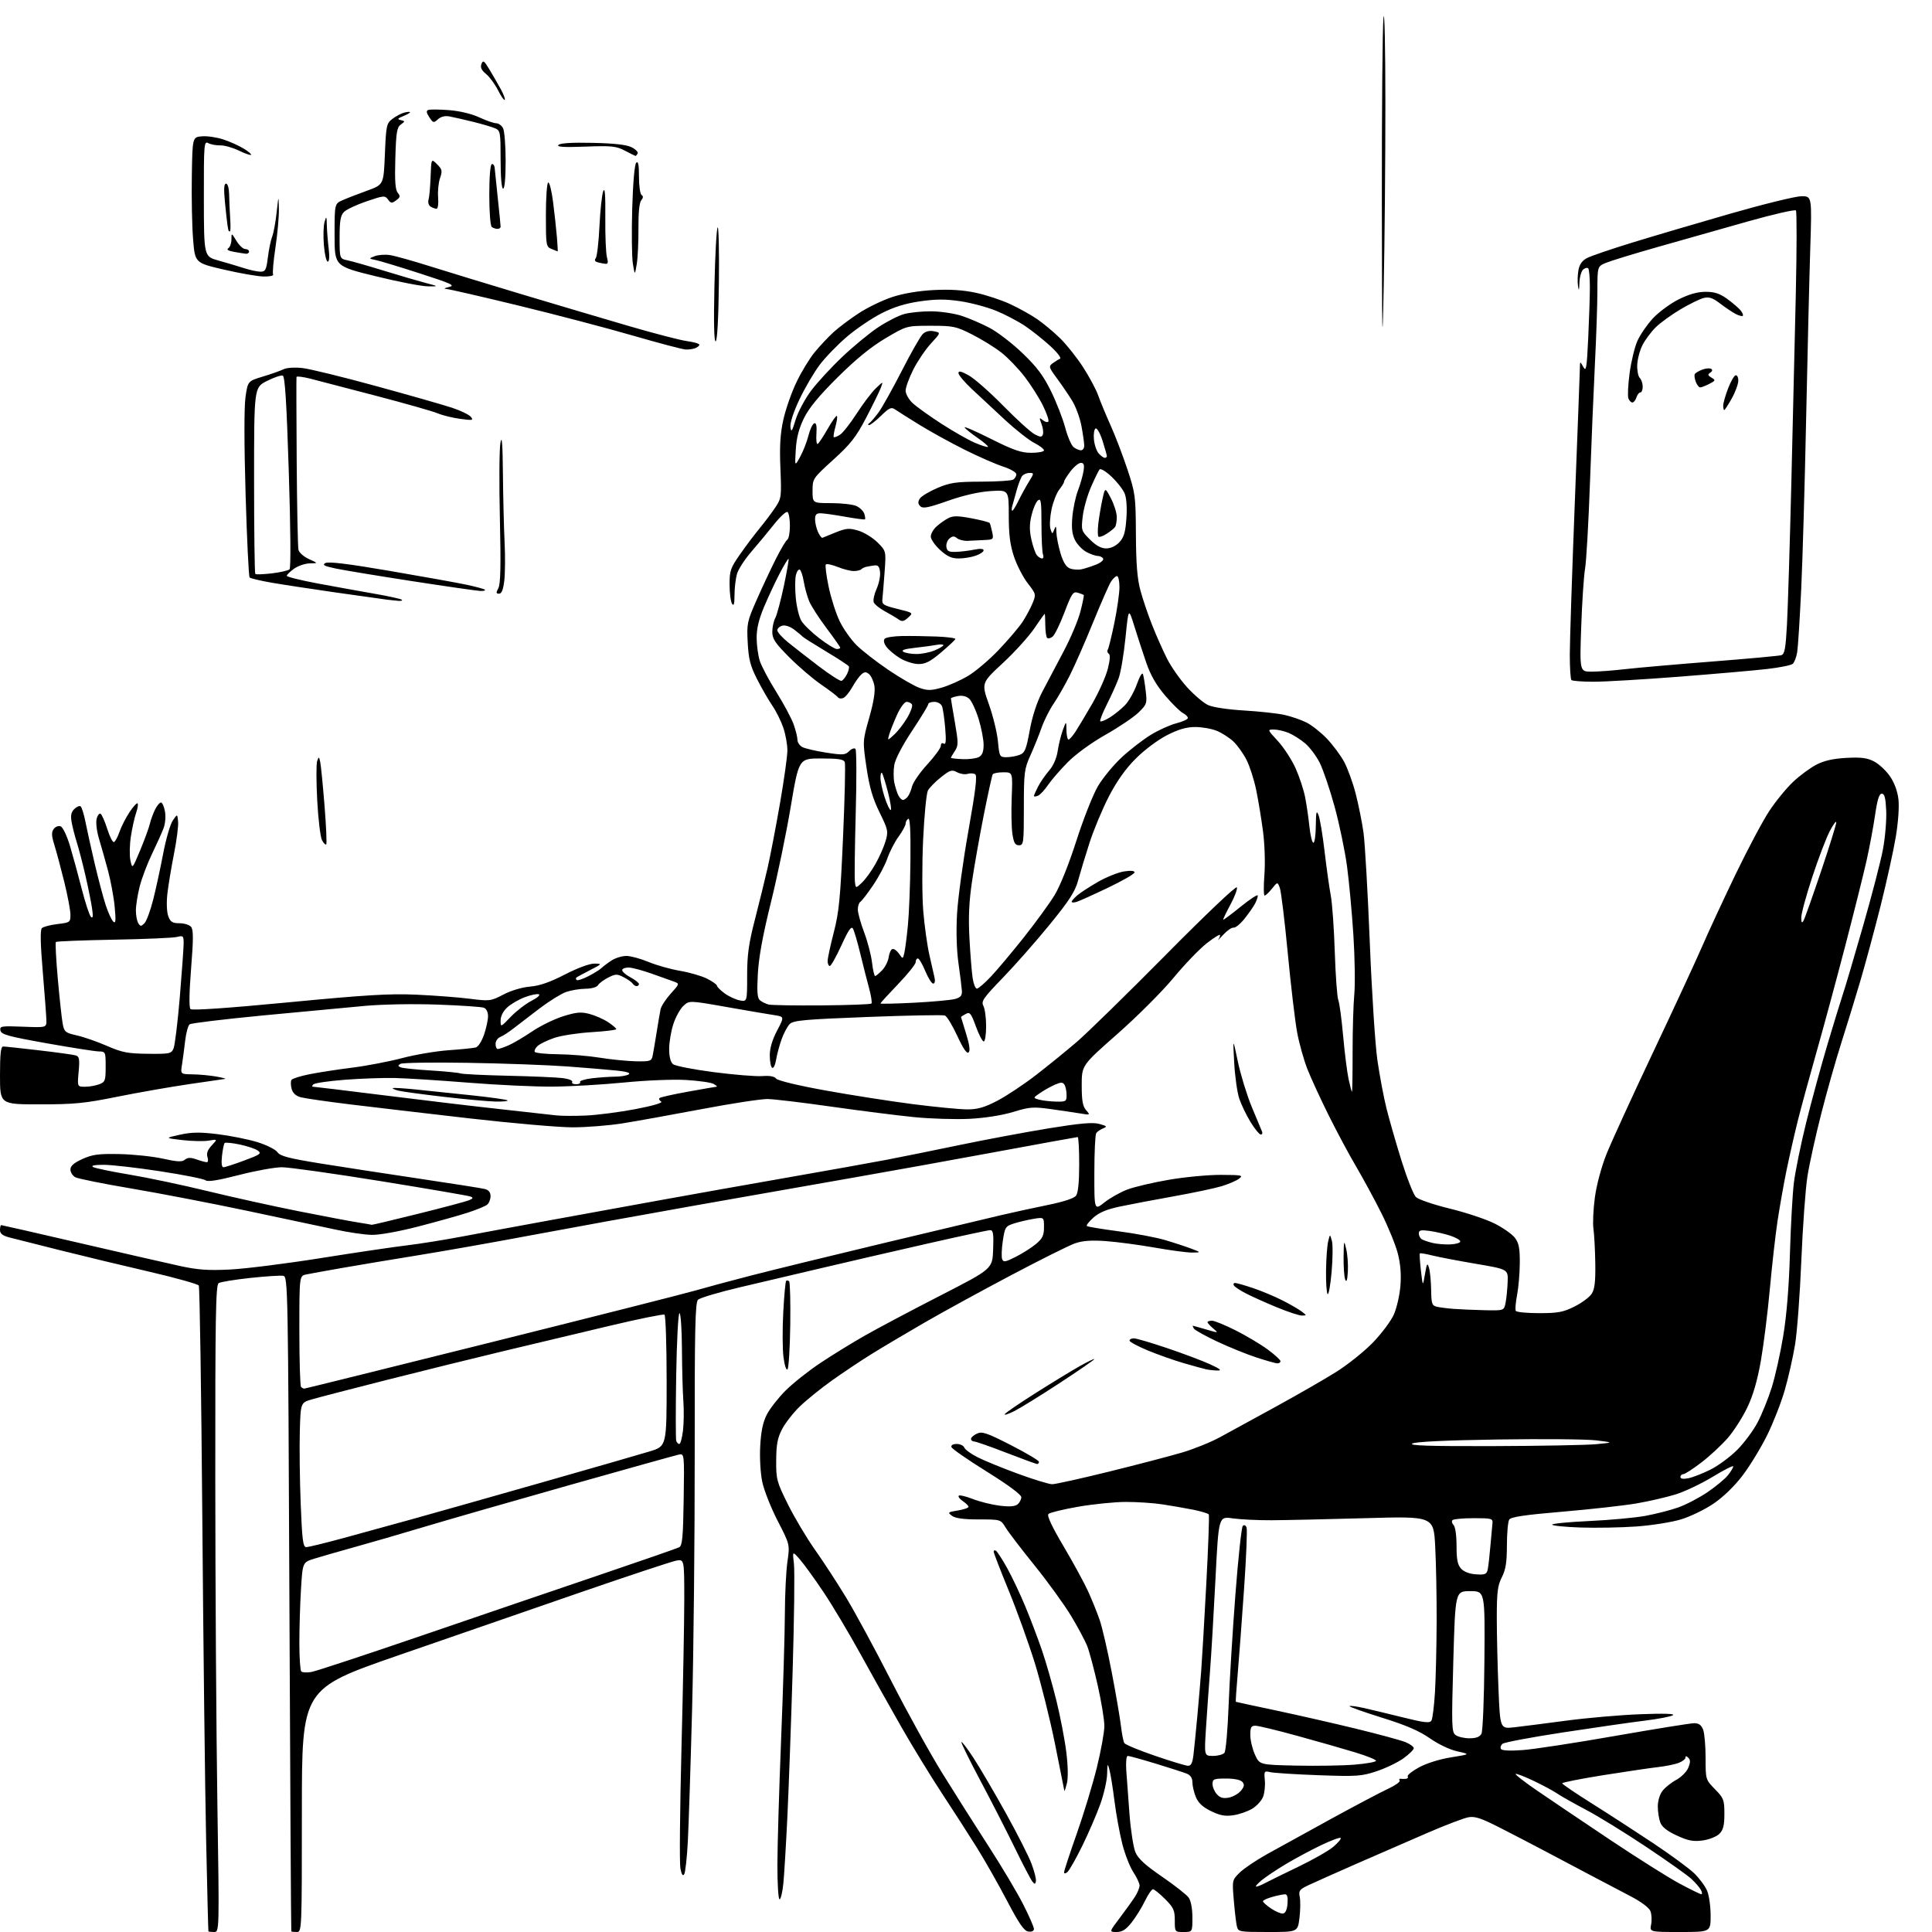 <?xml version="1.0" encoding="UTF-8" standalone="no"?>
<svg 
  version="1.1" 
  xmlns="http://www.w3.org/2000/svg" 
  xmlns:xlink="http://www.w3.org/1999/xlink" 
  xmlns:svg="http://www.w3.org/2000/svg"
  xmlns:rdf="http://www.w3.org/1999/02/22-rdf-syntax-ns#"
  xmlns:cc="http://creativecommons.org/ns#"
  xmlns:dc="http://purl.org/dc/elements/1.1/"
  viewBox="0 0 768 768"
  width="768"
  height="768"
>
<style>svg {background-color: white; }</style>"
<path stroke="none" fill="black" fill-rule="evenodd" d="M85.10,768.00C83.94,768.00 82.93,767.89 82.85,767.75C82.77,767.61 82.36,751.08 81.93,731.00C81.50,710.92 80.82,653.47 80.42,603.31C80.02,553.16 79.39,511.63 79.02,511.03C78.65,510.43 69.83,507.96 59.42,505.54C49.01,503.13 33.08,499.30 24.00,497.02C14.93,494.75 5.81,492.45 3.75,491.91C1.03,491.19 0.00,490.39 0.00,488.96C0.00,487.88 0.22,487.00 0.48,487.00C0.75,487.00 14.81,490.21 31.73,494.14C48.65,498.07 66.55,502.16 71.50,503.24C78.66,504.80 82.75,505.09 91.50,504.65C97.55,504.35 113.75,502.31 127.50,500.12C141.25,497.93 156.65,495.65 161.73,495.05C166.81,494.45 176.71,492.87 183.73,491.53C190.75,490.20 206.40,487.30 218.50,485.09C230.60,482.89 250.40,479.28 262.50,477.08C274.60,474.88 297.55,470.80 313.50,468.01C329.45,465.22 347.00,462.08 352.50,461.02C358.00,459.97 371.05,457.33 381.50,455.15C391.95,452.98 407.94,449.99 417.03,448.51C429.55,446.48 434.39,446.06 437.03,446.79C440.07,447.63 440.25,447.84 438.50,448.55C437.40,448.99 436.17,449.84 435.77,450.43C435.36,451.02 435.02,458.18 435.02,466.33C435.00,481.17 435.00,481.17 439.03,477.98C441.25,476.22 445.34,473.92 448.13,472.86C450.92,471.80 458.38,470.05 464.70,468.97C471.02,467.88 480.32,467.01 485.35,467.03C493.70,467.06 494.33,467.19 492.52,468.56C491.43,469.39 488.28,470.74 485.52,471.56C482.76,472.39 474.20,474.19 466.50,475.57C458.80,476.95 449.20,478.77 445.17,479.62C439.98,480.72 436.91,482.00 434.67,484.00C432.93,485.56 431.74,487.07 432.02,487.35C432.31,487.64 437.94,488.58 444.53,489.44C451.12,490.30 459.44,491.86 463.01,492.91C466.58,493.96 471.30,495.51 473.50,496.34C477.50,497.86 477.50,497.86 474.00,497.92C472.07,497.95 465.32,497.06 459.00,495.94C452.68,494.83 443.90,493.66 439.50,493.35C433.76,492.94 430.31,493.20 427.27,494.27C424.94,495.09 413.47,500.81 401.77,507.00C390.07,513.18 374.65,521.62 367.50,525.76C360.35,529.89 350.90,535.50 346.50,538.23C342.10,540.96 334.94,545.74 330.59,548.85C326.24,551.96 320.55,556.56 317.94,559.08C315.34,561.60 312.18,565.65 310.91,568.08C309.08,571.58 308.59,574.16 308.55,580.50C308.50,588.07 308.75,589.01 313.21,598.00C315.81,603.23 320.63,611.33 323.93,616.00C327.24,620.67 332.81,629.23 336.32,635.00C339.83,640.77 347.88,655.65 354.22,668.06C360.55,680.47 369.78,697.14 374.72,705.10C379.66,713.06 387.89,726.04 393.00,733.95C398.12,741.86 404.26,752.17 406.65,756.85C409.04,761.54 411.00,766.00 411.00,766.76C411.00,767.61 410.16,768.02 408.78,767.82C407.08,767.57 405.12,764.75 400.34,755.64C396.92,749.11 391.56,739.66 388.43,734.64C385.30,729.61 379.04,719.88 374.51,713.00C369.99,706.12 362.69,694.20 358.30,686.50C353.90,678.80 346.62,665.80 342.11,657.61C337.61,649.42 331.04,638.40 327.51,633.11C323.98,627.82 319.72,621.92 318.05,620.00C315.00,616.50 315.00,616.50 315.60,621.56C315.94,624.35 315.70,643.70 315.08,664.56C314.45,685.43 313.51,711.50 312.98,722.50C312.45,733.50 311.73,745.31 311.39,748.75C311.05,752.19 310.37,755.00 309.88,755.00C309.40,755.00 309.01,748.81 309.03,741.25C309.04,733.69 309.71,711.30 310.50,691.50C311.30,671.70 311.97,649.20 312.00,641.50C312.02,633.80 312.48,624.46 313.02,620.75C313.99,613.99 313.99,613.99 309.16,604.61C306.50,599.45 303.74,592.49 303.03,589.16C302.29,585.64 301.94,579.60 302.20,574.79C302.52,568.91 303.29,565.27 304.85,562.25C306.05,559.92 309.41,555.64 312.30,552.75C315.20,549.86 321.38,544.96 326.04,541.85C330.69,538.74 338.73,533.79 343.91,530.85C349.09,527.91 362.59,520.75 373.91,514.95C394.50,504.40 394.50,504.40 394.79,496.70C395.03,490.50 394.80,489.00 393.63,489.00C392.83,489.00 381.45,491.44 368.34,494.43C355.23,497.41 336.62,501.71 327.00,503.98C317.38,506.24 302.60,509.72 294.16,511.71C285.73,513.69 278.21,515.93 277.46,516.68C276.34,517.80 276.11,528.60 276.16,577.77C276.19,610.62 275.73,656.17 275.13,679.00C274.53,701.83 273.76,725.72 273.42,732.11C273.08,738.49 272.43,744.31 271.98,745.04C271.42,745.93 270.93,745.17 270.46,742.66C270.08,740.63 270.28,719.29 270.89,695.23C271.51,671.18 272.01,644.36 272.01,635.64C272.00,619.78 272.00,619.78 268.75,620.39C266.96,620.73 249.97,626.36 231.00,632.90C212.03,639.44 179.29,650.77 158.25,658.06C120.00,671.32 120.00,671.32 120.00,719.66C120.00,767.33 119.97,768.00 118.00,768.00C116.90,768.00 115.91,767.89 115.80,767.75C115.69,767.61 115.35,709.01 115.05,637.51C114.51,510.75 114.45,507.52 112.60,507.16C111.55,506.96 105.65,507.34 99.49,508.00C93.32,508.67 87.66,509.59 86.91,510.06C85.76,510.77 85.54,523.71 85.58,588.20C85.60,630.72 85.97,688.56 86.41,716.75C87.20,768.00 87.20,768.00 85.10,768.00zM443.86,768.00C440.88,768.00 440.88,768.00 445.23,762.25C447.62,759.09 450.35,755.28 451.29,753.79C452.23,752.29 453.00,750.37 453.00,749.51C453.00,748.66 451.88,746.27 450.52,744.21C449.15,742.14 447.18,737.09 446.13,732.98C445.08,728.86 443.69,721.23 443.03,716.00C442.37,710.77 441.47,705.15 441.02,703.50C440.28,700.76 440.20,700.91 440.10,705.19C440.05,707.77 438.82,713.17 437.38,717.19C435.94,721.21 432.72,728.67 430.22,733.76C427.72,738.86 425.07,743.52 424.34,744.14C423.47,744.85 423.00,744.88 423.00,744.21C423.00,743.65 425.26,736.76 428.03,728.91C430.80,721.05 434.40,709.20 436.03,702.56C437.66,695.93 439.00,688.53 439.00,686.12C439.00,683.71 437.83,676.52 436.40,670.13C434.96,663.75 433.10,656.72 432.25,654.51C431.40,652.30 428.47,646.80 425.73,642.28C423.00,637.76 416.48,628.76 411.25,622.28C406.01,615.80 400.84,609.04 399.76,607.25C397.80,604.00 397.80,604.00 389.09,604.00C383.09,604.00 379.78,603.55 378.44,602.56C376.62,601.22 376.77,601.08 380.75,600.44C383.09,600.06 385.00,599.41 385.00,598.99C385.00,598.58 383.99,597.56 382.75,596.73C381.51,595.90 380.78,594.93 381.12,594.57C381.46,594.22 383.95,594.80 386.66,595.86C389.36,596.93 394.15,598.12 397.29,598.52C401.30,599.02 403.46,598.86 404.51,597.99C405.33,597.31 405.99,596.02 405.98,595.13C405.96,594.13 400.66,590.21 392.28,585.00C384.77,580.33 378.44,575.94 378.22,575.25C377.98,574.48 378.79,574.00 380.31,574.00C381.67,574.00 383.04,574.66 383.35,575.46C383.65,576.26 386.06,578.01 388.70,579.33C391.34,580.66 398.56,583.61 404.75,585.88C410.93,588.14 417.02,590.00 418.27,590.00C419.53,590.00 429.77,587.73 441.03,584.95C452.29,582.17 465.32,578.76 470.00,577.37C474.68,575.98 481.43,573.24 485.00,571.29C488.57,569.34 498.48,563.92 507.00,559.26C515.52,554.60 526.35,548.37 531.07,545.42C535.78,542.47 542.43,537.14 545.85,533.58C549.27,530.02 552.98,525.04 554.09,522.52C555.21,520.00 556.37,514.91 556.68,511.22C557.06,506.67 556.73,502.50 555.66,498.30C554.78,494.89 551.82,487.62 549.07,482.15C546.33,476.68 541.85,468.43 539.13,463.81C536.40,459.20 531.50,450.04 528.22,443.46C524.95,436.88 521.12,428.57 519.72,425.00C518.31,421.43 516.48,414.90 515.65,410.50C514.83,406.10 513.15,391.93 511.92,379.00C510.69,366.07 509.27,354.38 508.76,353.00C507.84,350.50 507.84,350.50 505.63,353.25C504.42,354.76 503.10,356.00 502.71,356.00C502.31,356.00 502.27,352.29 502.62,347.75C502.98,343.08 502.74,335.60 502.07,330.50C501.42,325.55 500.20,318.15 499.36,314.06C498.53,309.97 496.79,304.57 495.51,302.06C494.23,299.55 491.91,296.29 490.34,294.80C488.78,293.32 485.83,291.41 483.78,290.55C481.74,289.70 477.86,289.00 475.17,289.00C471.63,289.00 468.52,289.90 463.90,292.25C460.29,294.09 454.93,298.10 451.51,301.52C447.46,305.58 443.98,310.47 440.84,316.52C438.28,321.46 434.80,329.77 433.11,335.00C431.43,340.23 429.38,346.98 428.56,350.00C427.38,354.40 425.13,357.89 417.30,367.50C411.92,374.10 403.54,383.62 398.67,388.65C390.87,396.72 389.95,398.04 390.91,399.84C391.51,400.95 392.00,404.60 392.00,407.93C392.00,411.27 391.57,414.00 391.05,414.00C390.53,414.00 389.13,411.31 387.93,408.03C386.01,402.75 385.54,402.18 383.88,403.07C382.84,403.62 382.01,404.17 382.01,404.29C382.02,404.40 382.93,407.39 384.04,410.92C385.39,415.24 385.72,417.68 385.05,418.35C384.37,419.03 382.89,416.88 380.54,411.80C378.62,407.64 376.40,403.98 375.62,403.68C374.83,403.38 361.01,403.64 344.90,404.26C319.84,405.22 315.37,405.63 313.94,407.06C313.02,407.98 311.56,410.71 310.70,413.12C309.83,415.53 308.85,419.20 308.51,421.28C308.18,423.36 307.47,424.79 306.95,424.47C306.43,424.15 306.00,421.93 306.00,419.54C306.00,416.69 306.99,413.31 308.91,409.67C311.82,404.14 311.82,404.14 307.66,403.51C305.37,403.17 296.85,401.71 288.73,400.28C273.97,397.68 273.97,397.68 271.62,399.89C270.33,401.10 268.54,404.37 267.64,407.16C266.74,409.95 266.00,414.37 266.00,416.99C266.00,420.04 266.55,422.21 267.53,423.02C268.37,423.72 275.68,425.15 283.78,426.20C291.87,427.25 300.52,427.95 303.00,427.76C305.96,427.53 307.85,427.87 308.53,428.76C309.13,429.55 317.22,431.51 328.03,433.46C338.19,435.30 353.86,437.75 362.85,438.91C371.85,440.06 381.60,441.00 384.53,441.00C388.65,441.00 391.35,440.22 396.46,437.56C400.10,435.66 406.99,431.08 411.78,427.38C416.58,423.67 423.88,417.75 428.00,414.21C432.12,410.68 448.03,395.12 463.35,379.64C479.19,363.63 491.40,352.03 491.68,352.74C491.94,353.42 490.78,356.54 489.08,359.66C487.39,362.79 486.12,365.45 486.26,365.59C486.40,365.73 489.55,363.38 493.26,360.37C496.97,357.36 500.00,355.40 500.00,356.01C500.00,356.63 499.48,358.11 498.84,359.32C498.20,360.52 496.32,363.19 494.67,365.25C493.01,367.32 491.08,368.89 490.38,368.75C489.67,368.61 487.83,369.87 486.30,371.54C484.76,373.21 483.84,374.13 484.25,373.59C484.66,373.05 485.00,372.20 485.00,371.71C485.00,371.23 482.64,372.67 479.75,374.92C476.86,377.17 470.87,383.40 466.44,388.76C462.01,394.12 452.00,404.12 444.19,411.00C430.00,423.50 430.00,423.50 430.00,431.42C430.00,437.55 430.40,439.79 431.75,441.32C433.47,443.26 433.43,443.29 429.50,442.63C427.30,442.27 422.01,441.48 417.75,440.89C410.76,439.91 409.30,440.02 402.75,442.02C398.33,443.36 391.57,444.43 385.44,444.75C379.91,445.03 370.01,444.73 363.44,444.08C356.87,443.43 342.11,441.56 330.63,439.93C319.16,438.29 307.68,436.92 305.13,436.88C302.59,436.84 290.82,438.64 279.00,440.88C267.18,443.12 253.00,445.67 247.50,446.55C242.00,447.43 233.00,448.14 227.50,448.13C222.00,448.12 203.55,446.51 186.50,444.56C169.45,442.60 148.07,440.10 139.00,438.99C129.93,437.88 121.18,436.61 119.56,436.18C117.58,435.65 116.39,434.54 115.92,432.81C115.55,431.39 115.52,429.81 115.87,429.28C116.22,428.75 119.42,427.74 123.00,427.03C126.58,426.31 134.22,425.13 140.00,424.41C145.78,423.68 154.71,421.97 159.85,420.61C164.99,419.25 173.31,417.84 178.35,417.48C183.38,417.13 188.25,416.63 189.17,416.37C190.09,416.12 191.55,413.83 192.42,411.28C193.29,408.73 194.00,405.42 194.00,403.93C194.00,402.34 193.32,400.95 192.36,400.59C191.46,400.24 183.25,399.68 174.11,399.35C164.47,399.00 152.25,399.21 145.00,399.86C138.12,400.48 119.90,402.19 104.50,403.66C89.10,405.14 76.00,406.72 75.39,407.18C74.77,407.64 73.97,410.60 73.60,413.76C73.24,416.92 72.67,421.19 72.34,423.25C71.74,427.00 71.74,427.00 76.62,427.07C79.30,427.11 83.53,427.51 86.00,427.95C88.47,428.39 90.05,428.81 89.50,428.88C88.95,428.95 82.37,429.91 74.88,431.01C67.39,432.11 54.61,434.36 46.48,436.00C33.74,438.58 29.48,439.00 15.84,439.00C0.00,439.00 0.00,439.00 0.00,427.50C0.00,418.94 0.32,416.00 1.26,416.00C1.95,416.00 8.36,416.68 15.51,417.52C22.65,418.35 29.24,419.27 30.15,419.55C31.53,419.99 31.71,421.06 31.26,426.04C30.72,432.00 30.72,432.00 33.80,432.00C35.49,432.00 38.02,431.56 39.43,431.02C41.80,430.13 42.00,429.57 42.00,424.02C42.00,418.13 41.94,418.00 39.25,417.96C37.74,417.93 28.40,416.47 18.51,414.71C3.19,411.98 0.47,411.22 0.17,409.63C-0.17,407.90 0.47,407.79 9.15,408.13C18.50,408.50 18.50,408.50 18.44,405.50C18.40,403.85 17.75,395.18 17.00,386.24C16.06,375.23 15.95,369.65 16.64,368.96C17.20,368.40 19.98,367.67 22.83,367.33C27.82,366.74 28.00,366.61 28.00,363.61C28.00,361.90 26.89,356.00 25.53,350.50C24.17,345.00 22.40,338.40 21.60,335.84C20.46,332.17 20.41,330.83 21.35,329.53C22.03,328.61 23.24,328.15 24.11,328.49C24.99,328.83 26.62,332.24 27.83,336.29C29.01,340.26 31.12,348.00 32.53,353.49C33.93,358.98 35.57,363.93 36.17,364.49C36.95,365.21 37.06,364.22 36.58,361.00C36.21,358.52 35.03,352.68 33.95,348.00C32.88,343.32 31.36,337.48 30.57,335.00C29.79,332.52 28.85,328.88 28.49,326.90C28.00,324.24 28.26,322.88 29.50,321.64C30.41,320.73 31.54,320.22 32.01,320.51C32.48,320.80 33.37,323.61 33.98,326.77C34.60,329.92 36.27,337.45 37.69,343.50C39.12,349.55 41.07,356.91 42.04,359.85C43.01,362.79 44.35,365.71 45.02,366.35C45.99,367.25 46.11,366.01 45.59,360.50C45.23,356.65 44.02,350.12 42.91,346.00C41.80,341.88 40.19,336.16 39.32,333.30C38.46,330.42 38.05,326.94 38.41,325.51C38.77,324.08 39.48,323.18 39.99,323.49C40.50,323.81 41.70,326.54 42.65,329.55C43.60,332.57 44.79,334.90 45.29,334.74C45.80,334.57 46.79,332.74 47.50,330.67C48.21,328.60 50.00,325.09 51.47,322.86C52.95,320.64 54.39,319.06 54.69,319.36C54.99,319.65 54.73,321.35 54.11,323.12C53.49,324.90 52.56,329.08 52.04,332.42C51.52,335.77 51.43,340.07 51.84,342.00C52.59,345.50 52.59,345.50 55.72,338.00C57.44,333.88 59.17,329.15 59.56,327.50C59.96,325.85 60.90,323.26 61.67,321.75C62.43,320.24 63.47,319.00 63.98,319.00C64.49,319.00 65.21,320.58 65.57,322.52C65.95,324.54 65.71,327.40 65.00,329.27C64.33,331.04 62.26,335.65 60.40,339.50C58.54,343.35 56.34,349.18 55.51,352.46C54.68,355.74 54.01,360.01 54.02,361.96C54.02,363.91 54.46,366.18 54.98,367.00C55.82,368.33 56.09,368.33 57.42,367.00C58.24,366.18 59.82,361.90 60.93,357.50C62.03,353.10 63.82,344.86 64.89,339.19C65.97,333.52 67.67,327.67 68.67,326.19C70.50,323.50 70.50,323.50 70.80,326.59C70.97,328.29 70.22,334.14 69.13,339.59C68.05,345.04 66.87,352.20 66.51,355.50C66.14,358.96 66.30,362.67 66.91,364.25C67.76,366.51 68.56,367.00 71.35,367.00C73.22,367.00 75.30,367.65 75.96,368.45C76.90,369.59 76.90,373.22 75.96,385.03C75.20,394.69 75.11,400.51 75.72,401.12C76.33,401.73 90.39,400.77 114.59,398.45C145.44,395.49 154.92,394.92 165.50,395.40C172.65,395.72 182.20,396.44 186.72,397.02C194.68,398.02 195.09,397.97 200.11,395.35C203.16,393.75 207.51,392.46 210.69,392.19C214.48,391.88 218.61,390.45 224.58,387.37C229.62,384.78 234.39,383.02 236.29,383.05C239.46,383.09 239.44,383.13 234.50,385.67C231.75,387.08 229.31,388.41 229.08,388.62C228.85,388.83 228.92,389.26 229.24,389.57C229.55,389.88 231.60,389.22 233.80,388.10C235.99,386.98 238.40,385.48 239.15,384.77C239.89,384.06 241.72,382.69 243.21,381.74C244.71,380.78 247.31,380.00 248.99,380.00C250.68,380.00 254.63,381.07 257.78,382.38C260.93,383.69 266.60,385.29 270.40,385.93C274.19,386.58 279.03,387.99 281.15,389.08C283.27,390.16 285.00,391.40 285.00,391.83C285.00,392.27 286.35,393.62 287.99,394.84C289.64,396.05 292.34,397.32 293.99,397.65C297.00,398.25 297.00,398.25 297.00,387.88C297.00,379.54 297.61,375.14 300.10,365.50C301.80,358.90 304.06,349.68 305.13,345.00C306.20,340.32 308.40,328.85 310.03,319.50C311.66,310.15 313.00,300.60 313.00,298.28C313.00,295.97 312.27,291.92 311.38,289.28C310.48,286.65 308.52,282.70 307.01,280.50C305.50,278.30 302.78,273.57 300.96,270.00C298.26,264.68 297.58,262.05 297.23,255.50C296.82,247.89 296.99,247.06 300.83,238.36C303.05,233.34 306.46,226.06 308.41,222.19C310.36,218.32 312.41,214.86 312.98,214.52C313.54,214.17 314.00,211.69 314.00,209.00C314.00,206.31 313.57,203.85 313.04,203.53C312.51,203.20 310.15,205.36 307.79,208.33C305.43,211.30 301.34,216.22 298.71,219.27C296.07,222.32 293.48,226.32 292.96,228.15C292.43,229.99 291.99,233.74 291.98,236.49C291.97,240.09 291.70,241.08 291.00,240.00C290.47,239.18 290.02,235.76 290.02,232.42C290.00,226.89 290.38,225.78 294.13,220.42C296.40,217.16 299.93,212.47 301.97,210.00C304.00,207.53 306.81,203.80 308.19,201.73C310.62,198.10 310.69,197.51 310.22,186.12C309.86,177.26 310.16,172.40 311.40,166.79C312.32,162.67 314.66,155.97 316.61,151.91C318.56,147.85 321.80,142.50 323.83,140.03C325.85,137.57 329.24,133.96 331.36,132.02C333.49,130.09 338.05,126.67 341.50,124.43C344.95,122.19 350.86,119.33 354.64,118.09C358.95,116.66 365.03,115.63 371.00,115.31C377.59,114.96 382.77,115.28 387.91,116.38C391.98,117.25 398.16,119.29 401.64,120.92C405.11,122.54 409.93,125.23 412.33,126.89C414.74,128.54 418.80,131.92 421.34,134.40C423.89,136.88 428.03,142.07 430.53,145.94C433.03,149.81 435.75,154.89 436.57,157.24C437.39,159.58 439.59,164.88 441.44,169.00C443.30,173.12 446.31,181.00 448.14,186.50C451.32,196.08 451.46,197.18 451.54,212.50C451.61,224.38 452.08,230.14 453.38,234.87C454.33,238.38 456.44,244.58 458.06,248.66C459.68,252.74 462.33,258.69 463.95,261.89C465.56,265.09 469.16,270.20 471.93,273.24C474.71,276.28 478.45,279.45 480.24,280.28C482.13,281.15 488.13,282.06 494.50,282.43C500.55,282.79 507.75,283.57 510.50,284.17C513.25,284.78 517.22,286.14 519.32,287.19C521.42,288.25 525.07,291.13 527.43,293.59C529.79,296.05 532.87,300.19 534.29,302.79C535.70,305.39 537.78,311.11 538.91,315.51C540.04,319.90 541.44,326.88 542.02,331.00C542.59,335.12 543.71,354.72 544.51,374.54C545.30,394.37 546.67,415.52 547.55,421.54C548.43,427.57 550.03,436.10 551.12,440.50C552.21,444.90 554.90,454.26 557.09,461.29C559.29,468.33 561.87,474.87 562.83,475.83C563.79,476.79 569.81,478.85 576.28,480.43C582.72,482.00 590.77,484.68 594.16,486.39C597.55,488.10 601.20,490.68 602.26,492.12C603.78,494.17 604.19,496.34 604.14,502.12C604.12,506.18 603.62,511.91 603.05,514.86C602.48,517.80 602.26,520.61 602.56,521.11C602.87,521.60 607.05,522.00 611.86,522.00C619.29,522.00 621.40,521.61 625.86,519.38C628.74,517.95 631.82,515.67 632.70,514.34C633.91,512.48 634.26,509.58 634.15,502.20C634.07,496.87 633.74,490.69 633.42,488.48C633.10,486.27 633.36,480.64 633.99,475.98C634.65,471.05 636.57,463.89 638.56,458.89C640.45,454.15 648.76,435.98 657.03,418.51C665.30,401.04 674.14,381.96 676.67,376.12C679.20,370.28 685.18,357.40 689.95,347.50C694.72,337.60 700.73,326.30 703.31,322.39C705.89,318.47 710.19,313.23 712.86,310.73C715.53,308.23 719.69,305.17 722.11,303.93C725.16,302.36 728.79,301.55 734.00,301.27C739.86,300.96 742.26,301.27 744.97,302.69C746.89,303.68 749.71,306.30 751.24,308.51C753.01,311.04 754.26,314.41 754.65,317.66C755.01,320.73 754.58,326.81 753.59,332.76C752.67,338.24 749.96,350.55 747.56,360.11C745.15,369.67 741.52,383.12 739.49,390.00C737.46,396.88 734.05,407.97 731.92,414.65C729.78,421.34 726.21,433.94 723.99,442.65C721.76,451.37 719.29,462.55 718.50,467.50C717.71,472.45 716.62,487.52 716.06,501.00C715.51,514.48 714.38,529.56 713.56,534.53C712.74,539.50 710.91,547.60 709.49,552.53C708.08,557.46 704.92,565.55 702.48,570.50C700.03,575.45 695.66,582.63 692.77,586.45C689.52,590.73 685.08,595.05 681.21,597.68C677.75,600.04 671.90,602.88 668.21,603.99C664.52,605.10 656.55,606.37 650.50,606.80C644.45,607.23 634.44,607.42 628.25,607.21C622.06,607.00 617.00,606.48 617.00,606.07C617.00,605.65 623.64,605.01 631.75,604.63C639.86,604.26 649.88,603.34 654.00,602.59C658.12,601.84 664.03,600.33 667.13,599.23C670.23,598.13 675.48,595.39 678.79,593.14C682.10,590.89 685.76,587.85 686.91,586.39C688.06,584.93 689.00,583.36 689.00,582.91C689.00,582.45 685.31,584.32 680.80,587.06C676.29,589.80 669.66,592.95 666.06,594.06C662.46,595.17 655.49,596.78 650.56,597.63C645.63,598.48 632.43,599.95 621.22,600.91C606.08,602.19 600.61,603.00 599.94,604.07C599.44,604.86 599.02,609.46 599.02,614.29C599.00,621.08 598.55,623.97 597.00,627.00C595.32,630.29 595.00,632.89 595.00,643.21C595.01,649.97 595.30,662.64 595.67,671.38C596.32,687.25 596.32,687.25 601.91,686.63C604.99,686.28 614.25,685.10 622.50,684.00C630.75,682.90 644.02,681.74 652.00,681.43C661.41,681.07 665.97,681.21 665.00,681.83C664.17,682.36 659.23,683.31 654.00,683.96C648.77,684.60 634.16,686.70 621.52,688.63C608.88,690.56 597.98,692.60 597.28,693.18C596.59,693.76 596.31,694.69 596.66,695.25C597.06,695.90 600.28,696.05 605.39,695.67C609.85,695.34 626.41,692.80 642.19,690.03C657.96,687.27 672.04,685.00 673.46,685.00C675.32,685.00 676.32,685.72 677.02,687.57C677.56,688.98 678.00,694.02 678.00,698.77C678.00,707.40 678.01,707.42 681.73,711.24C685.20,714.79 685.47,715.49 685.47,721.02C685.47,725.64 685.02,727.43 683.47,728.98C682.35,730.09 679.43,731.25 676.84,731.61C673.10,732.12 671.13,731.75 666.60,729.67C662.76,727.91 660.68,726.28 660.00,724.49C659.45,723.05 659.00,720.16 659.00,718.07C659.00,715.84 659.79,713.26 660.91,711.84C661.96,710.50 664.42,708.55 666.38,707.50C668.33,706.44 670.46,704.30 671.11,702.74C671.99,700.60 672.00,699.60 671.14,698.74C670.37,697.97 670.00,697.95 670.00,698.68C670.00,699.27 668.76,700.23 667.25,700.80C665.74,701.37 662.02,702.12 659.00,702.46C655.98,702.80 646.19,704.25 637.25,705.67C628.31,707.10 621.00,708.55 621.00,708.89C621.00,709.23 626.29,712.82 632.75,716.88C639.21,720.94 650.19,728.05 657.15,732.68C664.10,737.31 671.47,742.72 673.52,744.71C675.56,746.70 677.86,749.82 678.62,751.63C679.38,753.45 680.00,757.88 680.00,761.47C680.00,768.00 680.00,768.00 667.88,768.00C655.75,768.00 655.75,768.00 656.35,765.00C656.68,763.35 656.56,760.98 656.09,759.74C655.57,758.38 652.51,756.06 648.37,753.89C644.59,751.91 637.00,747.92 631.50,745.02C626.00,742.11 617.90,737.83 613.50,735.50C609.10,733.17 601.32,729.13 596.21,726.53C588.72,722.71 586.29,721.91 583.67,722.40C581.88,722.74 574.81,725.42 567.96,728.37C561.11,731.32 548.30,736.89 539.50,740.75C530.70,744.61 521.84,748.57 519.81,749.54C516.55,751.11 516.18,751.65 516.68,754.13C516.98,755.67 516.93,759.43 516.55,762.47C515.86,768.00 515.86,768.00 504.04,768.00C492.61,768.00 492.20,767.93 491.68,765.75C491.38,764.51 490.83,759.87 490.46,755.44C489.78,747.45 489.80,747.35 492.74,744.44C494.37,742.82 499.26,739.52 503.60,737.09C507.95,734.67 519.38,728.37 529.02,723.09C538.65,717.82 548.87,712.42 551.73,711.10C554.59,709.77 556.69,708.30 556.39,707.82C556.09,707.34 556.22,707.01 556.68,707.09C557.13,707.17 558.09,707.18 558.81,707.12C559.53,707.05 559.88,706.61 559.59,706.14C559.30,705.67 561.33,704.05 564.11,702.54C567.08,700.92 572.33,699.28 576.83,698.57C584.50,697.34 584.50,697.34 579.34,696.20C576.33,695.54 571.75,693.36 568.37,690.99C564.16,688.05 558.93,685.79 549.29,682.79C541.99,680.51 536.21,678.45 536.45,678.21C536.70,677.97 539.28,678.31 542.20,678.97C545.11,679.63 552.16,681.32 557.85,682.73C566.22,684.81 568.35,685.05 569.01,683.98C569.46,683.25 570.10,678.12 570.43,672.58C570.76,667.03 571.05,654.40 571.09,644.50C571.12,634.60 570.86,621.15 570.51,614.61C569.87,602.72 569.87,602.72 542.69,603.50C527.73,603.92 511.00,604.29 505.50,604.32C500.00,604.35 493.01,604.01 489.96,603.57C484.43,602.76 484.43,602.76 483.17,627.63C482.48,641.31 481.50,657.90 480.99,664.50C480.48,671.10 479.76,681.34 479.38,687.25C478.70,698.00 478.70,698.00 482.23,698.00C484.17,698.00 486.20,697.44 486.74,696.75C487.29,696.06 488.03,687.62 488.39,678.00C488.76,668.38 489.96,648.58 491.08,634.00C492.19,619.42 493.52,607.09 494.02,606.58C494.57,606.03 495.17,606.28 495.53,607.21C495.85,608.06 495.41,619.05 494.53,631.63C493.66,644.21 492.52,659.42 492.00,665.44C491.47,671.46 491.15,676.43 491.27,676.50C491.40,676.56 498.48,678.09 507.00,679.89C515.52,681.69 529.92,684.97 539.00,687.18C548.08,689.39 556.96,691.80 558.75,692.55C560.54,693.29 562.00,694.37 562.00,694.94C562.00,695.52 560.17,697.31 557.93,698.94C555.69,700.56 550.90,702.87 547.27,704.08C541.19,706.10 539.42,706.22 524.09,705.67C514.97,705.34 506.36,704.79 504.97,704.46C502.55,703.88 502.45,704.03 502.79,707.67C502.99,709.78 502.68,712.74 502.10,714.25C501.52,715.76 499.59,717.89 497.81,718.97C496.02,720.06 492.66,721.23 490.32,721.58C487.04,722.07 485.02,721.71 481.43,719.96C478.15,718.38 476.37,716.74 475.39,714.39C474.63,712.56 474.00,709.92 474.00,708.51C474.00,706.80 473.26,705.66 471.75,705.05C470.51,704.55 464.96,702.76 459.41,701.07C453.86,699.38 448.87,698.00 448.33,698.00C447.74,698.00 447.49,700.37 447.71,703.75C447.92,706.91 448.50,714.74 448.99,721.15C449.48,727.55 450.54,734.36 451.34,736.27C452.41,738.83 455.21,741.40 461.93,746.01C466.96,749.45 471.73,753.21 472.54,754.36C473.41,755.60 474.00,758.77 474.00,762.22C474.00,768.00 474.00,768.00 470.50,768.00C467.01,768.00 467.00,767.99 467.00,763.38C467.00,759.35 466.51,758.27 463.12,754.88C460.98,752.75 458.82,751.00 458.32,751.00C457.81,751.00 456.36,753.13 455.10,755.73C453.84,758.33 451.46,762.16 449.82,764.23C447.56,767.08 446.10,768.00 443.86,768.00zM510.00,760.66C510.97,760.55 511.61,759.16 511.81,756.74C512.02,754.16 511.71,753.00 510.81,753.01C510.09,753.01 507.81,753.48 505.75,754.05C503.69,754.63 502.02,755.41 502.04,755.80C502.06,756.18 503.52,757.48 505.29,758.67C507.05,759.86 509.18,760.76 510.00,760.66zM676.29,752.98C676.72,752.99 676.64,752.21 676.12,751.25C675.60,750.29 673.90,748.32 672.34,746.88C670.78,745.43 662.75,739.74 654.50,734.23C646.25,728.71 635.45,722.06 630.50,719.44C625.55,716.83 620.35,713.89 618.95,712.92C617.55,711.94 613.37,709.70 609.67,707.93C605.97,706.17 602.74,704.93 602.48,705.18C602.23,705.44 606.18,708.49 611.26,711.96C616.34,715.44 629.27,724.15 639.98,731.32C650.70,738.49 663.08,746.29 667.48,748.66C671.89,751.03 675.85,752.97 676.29,752.98zM499.35,749.96C499.81,749.98 501.39,749.36 502.85,748.57C504.31,747.79 510.23,744.88 516.00,742.11C521.77,739.34 528.08,735.76 530.00,734.14C531.92,732.52 533.25,730.93 532.93,730.62C532.62,730.30 529.11,731.60 525.14,733.50C521.16,735.41 514.89,738.77 511.20,740.97C507.52,743.17 503.15,746.09 501.50,747.45C499.85,748.81 498.88,749.94 499.35,749.96zM411.79,747.81C411.54,749.09 411.33,749.11 410.36,747.91C409.73,747.13 406.58,741.09 403.36,734.48C400.14,727.87 393.96,715.81 389.64,707.68C385.31,699.55 381.96,692.71 382.18,692.49C382.40,692.26 384.56,695.10 386.97,698.79C389.38,702.48 395.11,712.24 399.69,720.47C404.27,728.71 408.94,737.89 410.05,740.88C411.17,743.86 411.96,746.98 411.79,747.81zM488.48,714.58C490.14,714.26 492.29,713.04 493.27,711.87C494.62,710.24 494.76,709.42 493.89,708.37C493.19,707.52 490.71,707.00 487.38,707.00C482.53,707.00 482.00,707.21 482.00,709.17C482.00,710.37 482.78,712.20 483.73,713.25C485.00,714.65 486.25,715.01 488.48,714.58zM424.09,709.00C423.60,710.92 423.16,712.21 423.10,711.87C423.05,711.52 421.38,703.19 419.41,693.37C417.43,683.54 413.80,668.99 411.34,661.04C408.87,653.09 404.19,640.09 400.93,632.16C397.67,624.22 395.00,617.31 395.00,616.81C395.00,616.30 395.41,616.14 395.92,616.45C396.42,616.76 398.41,619.83 400.32,623.26C402.24,626.69 405.49,633.55 407.54,638.50C409.60,643.45 412.59,651.33 414.19,656.00C415.79,660.67 418.37,669.67 419.93,676.00C421.49,682.33 423.26,691.55 423.87,696.50C424.56,702.06 424.64,706.84 424.09,709.00zM472.19,701.92C473.44,701.98 474.01,700.91 474.40,697.75C474.68,695.41 475.37,688.55 475.93,682.50C476.49,676.45 477.20,668.12 477.51,664.00C477.82,659.88 478.73,644.41 479.52,629.62C480.31,614.84 480.76,602.42 480.51,602.02C480.26,601.61 477.46,600.77 474.28,600.13C471.10,599.50 465.57,598.54 462.00,598.00C458.43,597.46 451.90,597.03 447.50,597.04C443.10,597.05 434.61,597.91 428.64,598.94C422.66,599.98 417.32,601.28 416.77,601.83C416.11,602.49 418.10,606.77 422.77,614.66C426.62,621.17 431.00,629.20 432.50,632.50C434.01,635.80 436.08,640.92 437.11,643.88C438.14,646.83 440.32,656.28 441.96,664.88C443.61,673.47 445.24,683.04 445.60,686.14C445.96,689.25 446.56,692.29 446.94,692.90C447.32,693.52 452.78,695.78 459.07,697.93C465.35,700.09 471.26,701.88 472.19,701.92zM515.38,701.86C523.46,702.03 533.88,701.86 538.54,701.47C543.19,701.08 547.00,700.39 547.00,699.94C547.00,699.49 543.29,697.99 538.75,696.61C534.21,695.22 523.88,692.27 515.79,690.05C507.70,687.82 500.16,686.00 499.04,686.00C497.35,686.00 497.00,686.63 497.02,689.75C497.03,691.81 497.87,695.31 498.87,697.52C500.70,701.54 500.70,701.54 515.38,701.86zM584.16,691.00C586.77,691.00 588.23,690.45 588.90,689.20C589.43,688.19 589.96,675.21 590.08,659.95C590.30,632.50 590.30,632.50 584.40,632.50C578.50,632.50 578.50,632.50 577.71,660.48C576.98,686.41 577.05,688.56 578.65,689.73C579.60,690.43 582.08,691.00 584.16,691.00zM123.69,664.66C125.44,664.38 145.24,657.85 167.69,650.16C190.13,642.47 222.00,631.60 238.50,626.01C255.00,620.41 269.18,615.49 270.00,615.06C271.23,614.42 271.55,611.05 271.77,596.02C272.05,577.76 272.05,577.76 269.77,578.24C268.52,578.51 248.82,584.01 226.00,590.46C203.18,596.91 177.30,604.35 168.50,606.99C159.70,609.64 147.32,613.23 141.00,614.98C134.68,616.73 127.43,618.82 124.90,619.61C120.30,621.06 120.30,621.06 119.65,631.69C119.29,637.53 119.00,647.12 119.00,652.99C119.00,658.86 119.34,664.01 119.75,664.42C120.16,664.84 121.93,664.94 123.69,664.66zM586.82,625.83C590.41,626.05 591.00,625.78 591.41,623.79C591.66,622.53 592.14,618.35 592.46,614.50C592.79,610.65 593.15,606.60 593.28,605.50C593.48,603.65 592.91,603.50 585.83,603.50C581.61,603.50 577.82,603.85 577.40,604.27C576.98,604.69 577.17,605.57 577.82,606.22C578.51,606.91 579.00,610.37 579.00,614.51C579.00,620.05 579.41,622.06 580.85,623.61C582.01,624.85 584.24,625.68 586.82,625.83zM121.76,615.00C122.61,615.00 129.20,613.40 136.40,611.44C143.61,609.48 156.03,606.07 164.00,603.85C171.97,601.63 194.93,595.14 215.00,589.42C235.07,583.70 254.54,578.10 258.25,576.96C265.00,574.91 265.00,574.91 265.00,549.01C265.00,534.77 264.61,522.88 264.14,522.59C263.67,522.30 253.89,524.29 242.39,527.02C230.90,529.75 212.05,534.24 200.50,537.00C188.95,539.76 168.03,544.93 154.00,548.48C139.97,552.04 126.47,555.54 124.00,556.27C119.50,557.58 119.50,557.58 119.18,569.04C119.00,575.34 119.16,588.26 119.53,597.75C120.11,612.34 120.45,615.00 121.76,615.00zM671.17,587.62C672.91,587.27 676.82,585.75 679.85,584.24C682.89,582.73 687.65,579.24 690.44,576.47C693.22,573.71 696.92,568.76 698.65,565.47C700.38,562.19 702.93,555.90 704.30,551.50C705.68,547.10 707.74,537.88 708.87,531.00C710.21,522.91 711.15,511.44 711.52,498.50C711.84,487.50 712.54,474.81 713.08,470.30C713.62,465.80 715.82,455.00 717.97,446.30C720.12,437.61 723.96,423.52 726.50,415.00C729.04,406.48 731.81,397.48 732.64,395.00C733.48,392.52 737.03,380.52 740.53,368.33C744.04,356.14 747.62,342.33 748.50,337.65C749.38,332.97 749.96,326.07 749.80,322.32C749.57,317.18 749.14,315.50 748.05,315.50C747.00,315.50 746.27,317.82 745.37,324.00C744.69,328.68 743.18,336.77 742.01,342.00C740.85,347.23 736.96,362.75 733.38,376.50C729.79,390.25 724.65,409.25 721.95,418.72C719.26,428.19 715.95,440.34 714.60,445.72C713.26,451.10 711.24,460.01 710.11,465.52C708.99,471.04 707.40,480.04 706.57,485.53C705.75,491.02 704.38,503.16 703.53,512.51C702.68,521.85 701.07,534.67 699.96,541.00C698.58,548.82 696.86,554.74 694.58,559.50C692.74,563.35 689.27,568.78 686.87,571.56C684.46,574.34 679.75,578.73 676.39,581.31C673.04,583.89 669.77,586.00 669.14,586.00C668.51,586.00 668.00,586.51 668.00,587.12C668.00,587.85 669.11,588.03 671.17,587.62zM412.25,581.96C411.84,581.94 406.32,579.93 400.00,577.48C393.68,575.03 387.94,573.02 387.25,573.02C386.56,573.01 386.00,572.54 386.00,571.98C386.00,571.42 387.07,570.47 388.38,569.87C390.42,568.94 392.30,569.58 401.88,574.48C407.99,577.61 413.00,580.58 413.00,581.09C413.00,581.59 412.66,581.98 412.25,581.96zM593.50,574.85C612.20,574.79 630.65,574.45 634.50,574.09C641.50,573.42 641.50,573.42 634.53,572.57C630.70,572.10 613.11,571.95 595.44,572.22C574.63,572.54 562.65,573.11 561.41,573.83C559.99,574.66 568.16,574.92 593.50,574.85zM270.04,574.00C270.49,574.00 271.14,571.64 271.49,568.75C271.84,565.86 271.91,560.58 271.65,557.00C271.38,553.42 271.13,544.09 271.08,536.25C271.04,528.41 270.60,522.00 270.10,522.00C269.61,522.00 269.02,533.10 268.80,546.75C268.58,560.36 268.58,572.06 268.81,572.75C269.03,573.44 269.58,574.00 270.04,574.00zM403.15,560.96C400.75,562.16 399.07,562.69 399.42,562.13C399.77,561.57 405.33,557.77 411.77,553.70C418.22,549.62 426.09,544.82 429.25,543.04C432.41,541.26 435.00,540.02 435.00,540.29C435.00,540.55 428.81,544.81 421.25,549.77C413.69,554.72 405.54,559.75 403.15,560.96zM120.94,552.00C121.27,552.00 154.83,543.68 195.52,533.51C236.21,523.35 272.65,514.11 276.50,512.98C280.35,511.86 290.25,509.19 298.50,507.06C306.75,504.93 330.60,499.10 351.50,494.10C372.40,489.11 393.32,484.13 398.00,483.03C402.68,481.94 411.00,480.12 416.50,479.00C422.81,477.72 426.96,476.35 427.75,475.29C428.57,474.19 429.00,469.90 429.00,462.81C429.00,456.86 428.73,452.00 428.40,452.00C428.06,452.00 413.32,454.68 395.65,457.95C377.97,461.22 352.93,465.74 340.00,467.99C327.07,470.24 298.73,475.24 277.00,479.08C255.28,482.93 225.80,488.28 211.50,490.97C197.20,493.67 176.95,497.25 166.50,498.94C156.05,500.63 142.32,502.92 136.00,504.03C129.68,505.14 123.26,506.30 121.75,506.61C119.00,507.16 119.00,507.16 119.00,528.91C119.00,540.88 119.30,550.97 119.67,551.33C120.03,551.70 120.60,552.00 120.94,552.00zM313.04,544.36C312.55,544.85 311.85,542.67 311.44,539.40C311.04,536.19 311.00,528.19 311.36,521.62C311.71,515.04 312.23,509.44 312.50,509.17C312.78,508.89 313.31,508.98 313.69,509.35C314.07,509.73 314.27,517.57 314.14,526.77C314.01,535.97 313.51,543.89 313.04,544.36zM484.00,544.80C482.62,544.78 480.60,544.57 479.50,544.33C478.40,544.09 474.35,542.98 470.50,541.86C466.65,540.74 460.24,538.47 456.25,536.82C452.26,535.16 449.00,533.41 449.00,532.91C449.00,532.41 449.79,532.01 450.75,532.01C451.71,532.02 457.68,533.78 464.00,535.91C470.32,538.05 477.98,540.93 481.00,542.31C485.04,544.17 485.84,544.83 484.00,544.80zM507.75,541.96C507.06,541.93 503.35,540.89 499.50,539.63C495.65,538.38 488.63,535.53 483.89,533.31C479.15,531.08 474.96,528.75 474.58,528.13C474.20,527.51 474.02,527.00 474.19,527.01C474.36,527.02 476.75,527.68 479.50,528.49C484.45,529.95 484.48,529.94 482.25,528.07C481.01,527.03 480.00,525.91 480.00,525.59C480.00,525.27 480.80,525.00 481.77,525.00C482.74,525.00 486.96,526.72 491.14,528.82C495.31,530.92 501.04,534.33 503.87,536.40C506.69,538.47 509.00,540.58 509.00,541.09C509.00,541.59 508.44,541.98 507.75,541.96zM517.50,522.95C516.40,522.96 511.90,521.47 507.50,519.65C503.10,517.83 497.62,515.37 495.32,514.18C493.02,513.00 490.85,511.57 490.51,511.01C490.16,510.46 490.37,510.00 490.97,510.00C491.57,510.00 494.82,510.93 498.18,512.06C501.55,513.19 506.82,515.41 509.90,516.98C512.98,518.55 516.40,520.54 517.50,521.39C519.50,522.94 519.50,522.94 517.50,522.95zM590.20,520.83C597.91,521.00 597.91,521.00 598.52,517.73C598.86,515.93 599.22,512.23 599.32,509.51C599.50,504.56 599.50,504.56 586.68,502.38C579.63,501.18 571.82,499.69 569.31,499.06C566.81,498.43 564.60,498.06 564.42,498.25C564.23,498.44 564.42,501.49 564.83,505.05C565.59,511.50 565.59,511.50 566.45,506.50C567.19,502.16 567.40,501.83 568.05,504.00C568.46,505.38 568.85,509.30 568.90,512.73C568.99,518.34 569.23,519.01 571.25,519.47C572.49,519.75 575.52,520.13 578.00,520.31C580.48,520.50 585.97,520.73 590.20,520.83zM529.34,505.53C528.88,510.84 528.16,514.84 527.75,514.42C527.34,514.01 527.05,509.80 527.12,505.08C527.18,500.36 527.56,495.15 527.96,493.50C528.68,490.50 528.68,490.50 529.43,493.19C529.85,494.67 529.81,500.22 529.34,505.53zM535.79,505.50C535.59,508.89 535.26,509.91 534.75,508.67C534.34,507.66 534.05,503.61 534.10,499.67C534.19,492.93 534.26,492.74 535.14,496.50C535.66,498.70 535.95,502.75 535.79,505.50zM403.84,499.58C406.52,498.22 410.13,495.92 411.86,494.47C414.42,492.31 415.00,491.08 415.00,487.82C415.00,483.82 415.00,483.82 410.75,484.53C408.41,484.92 404.93,485.75 403.00,486.37C399.71,487.44 399.45,487.84 398.64,493.24C398.16,496.39 398.04,499.67 398.37,500.52C398.87,501.84 399.65,501.70 403.84,499.58zM576.50,494.67C578.70,494.58 580.49,494.05 580.49,493.50C580.48,492.95 578.69,491.91 576.50,491.20C574.32,490.48 570.61,489.63 568.26,489.31C564.80,488.84 564.00,489.02 564.00,490.31C564.00,491.17 564.52,492.21 565.16,492.60C565.80,493.00 567.71,493.66 569.41,494.08C571.11,494.50 574.30,494.76 576.50,494.67zM147.71,490.88C144.84,490.81 138.45,489.88 133.50,488.80C128.55,487.73 112.80,484.39 98.50,481.37C84.20,478.35 63.37,474.34 52.21,472.45C41.05,470.57 31.03,468.55 29.96,467.98C28.88,467.40 28.00,466.02 28.00,464.91C28.00,463.47 29.36,462.27 32.75,460.73C36.72,458.92 39.12,458.60 47.45,458.76C52.92,458.87 60.69,459.68 64.72,460.58C70.49,461.86 72.35,461.95 73.50,461.00C74.60,460.09 75.74,460.06 78.13,460.89C79.87,461.50 81.71,462.00 82.22,462.00C82.72,462.00 82.84,461.06 82.47,459.91C82.01,458.47 82.53,457.07 84.16,455.33C86.50,452.82 86.50,452.82 83.00,453.41C81.08,453.74 76.35,453.64 72.50,453.20C65.50,452.39 65.50,452.39 71.50,451.07C76.23,450.03 79.43,449.98 86.61,450.86C91.63,451.48 98.70,452.90 102.33,454.02C105.96,455.14 109.54,456.94 110.29,458.01C111.39,459.58 114.73,460.45 127.32,462.49C135.94,463.88 153.66,466.60 166.70,468.54C179.74,470.48 191.44,472.32 192.70,472.64C194.25,473.03 195.00,473.95 195.00,475.49C195.00,476.73 194.40,478.26 193.66,478.87C192.92,479.48 189.43,480.92 185.91,482.06C182.38,483.20 173.52,485.68 166.21,487.57C158.38,489.59 150.77,490.95 147.71,490.88zM147.79,486.88C147.95,486.95 156.28,484.97 166.29,482.48C176.31,480.00 185.40,477.57 186.50,477.09C188.11,476.38 188.21,476.10 187.00,475.63C186.18,475.31 170.13,472.56 151.35,469.52C132.57,466.49 114.89,464.00 112.07,464.00C109.25,464.00 101.54,465.39 94.94,467.10C86.66,469.23 82.56,469.88 81.72,469.19C81.05,468.63 72.91,467.01 63.62,465.59C54.34,464.17 44.22,463.01 41.12,463.03C37.50,463.05 36.03,463.36 37.00,463.91C37.83,464.38 44.35,465.74 51.50,466.93C58.65,468.12 72.60,471.07 82.50,473.48C92.40,475.89 108.60,479.47 118.50,481.44C128.40,483.40 138.97,485.41 142.00,485.89C145.03,486.37 147.63,486.82 147.79,486.88zM88.81,464.00C89.40,464.00 93.12,462.80 97.08,461.33C103.45,458.97 104.07,458.52 102.50,457.38C101.53,456.67 98.29,455.58 95.29,454.96C92.29,454.33 89.60,454.07 89.30,454.36C89.01,454.66 88.53,456.95 88.25,459.45C87.93,462.34 88.13,464.00 88.81,464.00zM501.19,451.00C500.63,451.00 498.82,448.80 497.16,446.11C495.51,443.42 493.48,439.23 492.65,436.79C491.82,434.36 490.91,427.89 490.61,422.43C490.08,412.50 490.08,412.50 492.04,421.89C493.12,427.05 495.60,435.15 497.54,439.89C499.49,444.63 501.34,449.06 501.65,449.75C501.96,450.44 501.75,451.00 501.19,451.00zM232.81,443.45C237.37,443.25 246.29,442.10 252.62,440.89C259.48,439.58 263.61,438.37 262.84,437.90C262.14,437.47 261.83,436.83 262.17,436.50C262.50,436.16 267.63,435.01 273.56,433.94C279.49,432.87 284.60,431.99 284.92,431.97C285.24,431.95 284.69,431.47 283.69,430.89C282.69,430.31 277.74,429.60 272.69,429.31C267.50,429.01 256.75,429.45 248.00,430.32C239.47,431.16 226.75,431.90 219.71,431.95C212.68,432.00 197.60,431.30 186.21,430.38C174.82,429.47 161.68,428.63 157.00,428.53C152.32,428.42 143.32,428.74 137.00,429.23C130.68,429.72 125.07,430.54 124.55,431.06C123.95,431.65 123.95,432.00 124.55,432.00C125.07,432.01 137.88,433.56 153.00,435.45C168.12,437.35 188.82,439.81 199.00,440.92C209.18,442.03 219.07,443.13 221.00,443.37C222.93,443.61 228.24,443.65 232.81,443.45zM196.92,437.88C193.94,437.82 184.62,436.96 176.21,435.98C167.81,435.00 159.77,433.91 158.35,433.55C156.93,433.19 155.93,432.74 156.13,432.55C156.33,432.35 160.32,432.58 165.00,433.06C169.68,433.54 179.73,434.59 187.34,435.39C194.95,436.19 201.44,437.10 201.76,437.42C202.07,437.74 199.90,437.95 196.92,437.88zM419.75,437.90C423.75,437.99 424.00,437.84 423.98,435.25C423.98,433.74 423.60,431.91 423.14,431.20C422.48,430.14 421.77,430.14 419.41,431.15C417.81,431.84 415.17,433.31 413.54,434.42C410.59,436.43 410.59,436.43 413.04,437.12C414.39,437.49 417.41,437.85 419.75,437.90zM537.43,434.00C537.57,434.00 537.69,426.91 537.68,418.25C537.67,409.59 537.98,399.25 538.35,395.29C538.73,391.32 538.57,380.74 538.00,371.79C537.43,362.83 536.28,350.48 535.46,344.34C534.63,338.20 532.41,327.53 530.52,320.63C528.63,313.74 525.96,305.88 524.59,303.18C523.22,300.47 520.61,297.01 518.80,295.48C516.98,293.95 514.05,292.09 512.28,291.35C510.51,290.61 507.87,290.00 506.40,290.00C503.75,290.00 503.76,290.01 507.98,294.59C510.30,297.11 513.46,301.95 514.99,305.34C516.52,308.73 518.25,313.98 518.83,317.00C519.41,320.02 520.18,325.31 520.54,328.75C520.90,332.19 521.60,335.00 522.10,335.00C522.59,335.00 523.03,331.96 523.06,328.25C523.12,322.70 523.30,321.94 524.13,324.00C524.69,325.38 525.78,331.92 526.55,338.53C527.33,345.15 528.44,353.03 529.01,356.03C529.58,359.04 530.30,369.15 530.60,378.50C530.91,387.85 531.53,396.40 531.99,397.50C532.44,398.60 533.31,404.99 533.91,411.71C534.51,418.42 535.49,426.19 536.08,428.96C536.68,431.73 537.28,434.00 537.43,434.00zM229.00,431.00C230.16,431.00 230.88,430.61 230.58,430.14C230.29,429.66 232.40,428.99 235.28,428.64C238.15,428.30 242.30,428.01 244.50,427.99C246.70,427.98 249.12,427.58 249.88,427.10C250.79,426.52 249.29,426.01 245.38,425.59C242.14,425.25 233.20,424.50 225.50,423.93C217.80,423.37 200.03,422.71 186.00,422.49C171.97,422.26 159.90,422.44 159.17,422.90C158.09,423.56 158.13,423.83 159.37,424.31C160.22,424.64 165.54,425.19 171.20,425.53C176.87,425.88 182.18,426.40 183.00,426.70C183.82,426.99 192.38,427.41 202.00,427.63C211.62,427.84 221.42,428.27 223.77,428.57C226.12,428.88 227.78,429.55 227.46,430.06C227.14,430.58 227.84,431.00 229.00,431.00zM252.73,421.88C258.44,421.99 259.00,421.81 259.42,419.75C259.68,418.51 260.39,414.35 261.00,410.50C261.61,406.65 262.33,402.48 262.58,401.22C262.84,399.97 264.66,397.17 266.62,395.00C270.19,391.04 270.19,391.04 267.85,390.18C266.56,389.70 262.57,388.28 259.00,387.02C255.43,385.76 251.42,384.68 250.10,384.62C248.78,384.55 247.54,384.96 247.34,385.52C247.15,386.08 248.57,387.39 250.49,388.43C252.42,389.47 254.00,390.69 254.00,391.16C254.00,391.62 253.58,392.00 253.06,392.00C252.54,392.00 251.84,391.55 251.50,390.99C251.15,390.44 249.55,389.30 247.94,388.47C245.28,387.10 244.69,387.11 241.75,388.61C239.96,389.52 238.14,390.88 237.70,391.64C237.23,392.43 235.15,393.02 232.70,393.04C230.39,393.07 226.91,393.66 224.96,394.35C223.02,395.05 218.29,397.99 214.46,400.89C210.63,403.79 205.97,407.37 204.10,408.83C202.23,410.30 199.87,411.82 198.85,412.22C197.83,412.61 197.00,413.85 197.00,414.97C197.00,416.09 197.40,417.00 197.88,417.00C198.36,417.00 200.27,416.35 202.13,415.55C203.98,414.75 208.20,412.26 211.50,410.03C214.80,407.79 220.37,405.07 223.87,403.98C229.16,402.33 230.95,402.17 234.37,403.07C236.64,403.67 239.96,405.14 241.74,406.33C243.53,407.52 244.99,408.77 244.99,409.10C245.00,409.43 240.59,409.97 235.19,410.30C229.80,410.62 223.16,411.64 220.44,412.55C217.72,413.46 214.72,414.90 213.77,415.74C212.82,416.58 212.29,417.66 212.58,418.13C212.88,418.61 217.03,419.03 221.81,419.08C226.59,419.12 234.10,419.74 238.50,420.46C242.90,421.17 249.30,421.81 252.73,421.88zM58.77,418.90C67.48,418.99 68.10,418.86 69.00,416.75C69.52,415.51 70.64,406.32 71.48,396.32C72.31,386.32 73.00,376.71 73.00,374.96C73.00,372.01 72.81,371.83 70.31,372.46C68.84,372.83 57.52,373.32 45.17,373.54C32.82,373.77 22.49,374.18 22.21,374.45C21.94,374.73 22.29,381.37 22.99,389.22C23.69,397.08 24.56,405.07 24.93,406.99C25.53,410.20 25.97,410.56 30.54,411.59C33.27,412.20 38.65,414.07 42.50,415.75C48.54,418.38 50.77,418.81 58.77,418.90zM203.03,404.20C205.25,401.89 208.97,399.03 211.28,397.84C213.65,396.63 214.92,395.49 214.18,395.23C213.45,394.99 210.90,395.53 208.52,396.44C206.14,397.35 203.02,399.17 201.60,400.50C200.01,401.96 199.00,403.98 199.00,405.65C199.00,408.40 199.00,408.40 203.03,404.20zM326.67,399.66C337.21,399.57 346.09,399.24 346.41,398.93C346.72,398.61 346.31,395.91 345.50,392.93C344.68,389.94 343.10,383.73 341.99,379.13C340.87,374.52 339.57,370.05 339.08,369.19C338.42,368.00 337.30,369.60 334.47,375.81C332.41,380.31 330.33,384.00 329.86,384.00C329.39,384.00 329.00,383.11 329.00,382.01C329.00,380.92 330.10,375.80 331.44,370.65C333.51,362.65 334.06,357.08 335.12,332.84C335.81,317.21 336.12,303.76 335.81,302.96C335.38,301.83 333.24,301.50 326.40,301.50C317.55,301.50 317.55,301.50 314.30,320.84C312.52,331.48 308.97,348.58 306.42,358.84C303.25,371.63 301.62,380.50 301.26,387.02C300.85,394.40 301.04,396.79 302.12,397.66C302.88,398.28 304.40,399.02 305.50,399.31C306.60,399.59 316.13,399.75 326.67,399.66zM363.35,398.60C370.70,398.22 378.01,397.55 379.60,397.12C381.84,396.51 382.47,395.78 382.37,393.91C382.29,392.59 381.69,387.68 381.02,383.00C380.26,377.70 380.05,370.26 380.44,363.23C380.80,357.03 382.83,342.19 384.96,330.24C387.81,314.23 388.52,308.32 387.66,307.78C387.02,307.38 385.66,307.31 384.63,307.63C383.60,307.95 381.72,307.65 380.44,306.97C378.39,305.87 377.67,306.09 374.05,308.96C371.80,310.74 369.47,313.12 368.86,314.25C368.26,315.39 367.40,324.23 366.95,333.90C366.51,343.58 366.53,356.24 367.00,362.04C367.47,367.84 368.57,375.72 369.43,379.54C370.29,383.37 371.23,387.51 371.52,388.75C371.81,390.01 371.57,391.00 370.96,391.00C370.37,391.00 368.95,388.75 367.81,386.00C366.67,383.25 365.34,381.00 364.87,381.00C364.39,381.00 364.00,381.66 364.00,382.46C364.00,383.27 360.85,387.21 357.00,391.21C353.15,395.22 350.00,398.67 350.00,398.89C350.00,399.11 356.01,398.98 363.35,398.60zM388.33,393.00C388.92,393.00 391.47,390.79 394.01,388.09C396.54,385.39 402.41,378.39 407.06,372.54C411.70,366.68 417.16,359.19 419.18,355.88C421.38,352.29 424.89,343.54 427.89,334.18C430.65,325.56 434.51,315.80 436.46,312.50C438.41,309.20 442.70,304.01 445.99,300.97C449.28,297.93 454.49,293.91 457.58,292.04C460.66,290.17 465.19,288.13 467.64,287.51C470.09,286.89 472.14,285.96 472.19,285.44C472.24,284.92 471.36,284.03 470.25,283.46C469.14,282.90 465.95,279.76 463.17,276.50C459.67,272.40 457.37,268.41 455.69,263.54C454.36,259.67 452.22,253.12 450.94,249.00C448.61,241.50 448.61,241.50 447.40,253.50C446.73,260.10 445.52,267.32 444.70,269.55C443.89,271.78 441.80,276.44 440.05,279.90C438.30,283.37 437.10,286.43 437.38,286.72C437.66,287.00 439.38,286.31 441.20,285.18C443.01,284.06 445.74,281.84 447.26,280.26C448.78,278.67 450.88,274.93 451.94,271.94C453.03,268.84 454.07,267.14 454.35,268.00C454.62,268.82 455.11,271.83 455.44,274.68C456.02,279.62 455.89,280.01 452.56,283.25C450.64,285.11 444.75,289.08 439.49,292.06C433.86,295.24 427.65,299.76 424.45,302.99C421.45,306.02 417.89,310.13 416.55,312.12C415.20,314.12 413.40,316.02 412.55,316.34C411.70,316.67 411.00,316.70 411.00,316.42C411.00,316.13 411.74,314.46 412.64,312.70C413.54,310.94 415.51,308.09 417.01,306.36C418.71,304.41 420.00,301.47 420.44,298.57C420.82,296.01 421.75,292.24 422.50,290.20C423.86,286.50 423.86,286.50 423.93,290.25C423.97,292.31 424.34,294.00 424.75,293.99C425.16,293.99 426.45,292.53 427.60,290.74C428.76,288.96 431.78,283.89 434.32,279.48C436.85,275.06 439.56,268.99 440.34,265.98C441.26,262.41 441.40,260.28 440.75,259.86C440.19,259.51 440.03,258.76 440.38,258.20C440.72,257.64 441.91,252.81 443.00,247.48C444.10,242.14 445.00,235.80 445.00,233.39C445.00,230.98 444.56,229.00 444.02,229.00C443.49,229.00 442.40,230.01 441.61,231.25C440.83,232.49 437.63,239.78 434.50,247.45C431.38,255.13 427.23,264.58 425.28,268.45C423.33,272.33 420.42,277.42 418.81,279.77C417.20,282.11 415.05,286.39 414.04,289.27C413.03,292.15 411.03,297.10 409.60,300.28C407.17,305.67 407.00,307.06 407.00,321.03C407.00,335.18 406.89,336.00 405.06,336.00C403.53,336.00 402.98,335.05 402.45,331.49C402.07,329.00 401.95,322.48 402.17,316.99C402.57,307.00 402.57,307.00 398.84,307.00C396.79,307.00 394.89,307.36 394.62,307.81C394.35,308.25 392.75,315.51 391.07,323.95C389.40,332.39 387.29,344.29 386.39,350.40C385.20,358.43 384.92,364.68 385.37,373.00C385.72,379.32 386.28,386.41 386.63,388.75C386.98,391.09 387.74,393.00 388.33,393.00zM347.89,387.98C348.22,387.97 349.49,386.92 350.69,385.65C351.90,384.38 353.06,382.05 353.27,380.48C353.48,378.90 354.14,377.45 354.73,377.26C355.33,377.06 356.51,377.88 357.35,379.09C358.89,381.29 358.89,381.29 359.47,378.89C359.79,377.58 360.43,372.68 360.89,368.00C361.36,363.32 361.82,351.70 361.91,342.17C362.03,330.37 361.75,325.04 361.04,325.47C360.47,325.83 360.00,326.70 360.00,327.41C360.00,328.12 358.73,330.45 357.18,332.60C355.62,334.74 353.64,338.61 352.76,341.18C351.89,343.76 349.33,348.56 347.09,351.87C344.85,355.17 342.56,358.16 342.00,358.50C341.45,358.84 341.00,360.21 341.00,361.54C341.00,362.87 342.13,366.95 343.51,370.62C344.89,374.28 346.30,379.69 346.65,382.64C346.99,385.59 347.55,387.99 347.89,387.98zM716.92,366.00C717.39,365.18 720.53,356.35 723.89,346.38C727.25,336.41 729.98,327.64 729.95,326.88C729.93,326.12 728.75,327.73 727.33,330.45C725.91,333.18 722.78,341.39 720.38,348.71C717.97,356.03 716.01,363.25 716.03,364.76C716.05,366.79 716.28,367.11 716.92,366.00zM428.04,358.49C426.92,358.84 426.00,358.84 426.00,358.48C426.00,358.12 427.01,356.96 428.25,355.90C429.49,354.84 433.20,352.43 436.50,350.54C439.81,348.65 444.42,346.80 446.75,346.42C449.49,345.99 451.00,346.12 451.00,346.80C451.00,347.37 446.29,350.09 440.54,352.84C434.78,355.59 429.16,358.13 428.04,358.49zM342.63,350.87C344.00,349.59 346.40,346.28 347.96,343.52C349.53,340.76 351.36,336.65 352.02,334.38C353.17,330.49 353.04,329.86 349.61,322.88C346.88,317.31 345.61,312.93 344.44,305.04C342.90,294.59 342.90,294.59 345.55,285.24C347.32,279.00 347.99,274.78 347.57,272.54C347.23,270.71 346.28,268.65 345.47,267.98C344.31,267.01 343.68,267.02 342.49,268.01C341.66,268.70 340.01,270.98 338.83,273.08C337.65,275.19 336.00,277.17 335.17,277.49C334.34,277.81 333.40,277.67 333.08,277.18C332.76,276.69 329.80,274.44 326.50,272.17C323.20,269.91 317.46,265.01 313.75,261.28C308.13,255.65 307.00,253.95 307.00,251.19C307.00,249.36 307.53,246.89 308.18,245.68C308.83,244.48 310.36,238.78 311.58,233.00C312.81,227.22 313.65,222.34 313.47,222.15C313.28,221.96 311.65,224.66 309.84,228.15C308.02,231.64 305.23,237.65 303.62,241.50C301.59,246.38 300.73,250.09 300.78,253.75C300.81,256.64 301.38,260.69 302.04,262.75C302.70,264.81 305.65,270.36 308.61,275.09C311.56,279.81 314.66,285.61 315.49,287.96C316.32,290.32 317.00,293.08 317.00,294.09C317.00,295.10 317.87,296.40 318.94,296.97C320.01,297.54 324.24,298.53 328.35,299.17C335.04,300.21 335.99,300.15 337.54,298.60C338.49,297.65 339.63,297.24 340.06,297.69C340.49,298.13 340.54,309.52 340.17,323.00C339.80,336.48 339.65,348.78 339.83,350.35C340.15,353.21 340.15,353.21 342.63,350.87zM129.68,335.66C129.39,335.94 128.64,335.19 128.00,333.99C127.36,332.80 126.50,325.67 126.10,318.16C125.70,310.65 125.69,303.60 126.08,302.50C126.73,300.65 126.82,300.69 127.31,303.00C127.59,304.38 128.36,312.17 129.01,320.32C129.66,328.47 129.96,335.37 129.68,335.66zM354.05,322.00C354.46,322.00 353.98,318.81 352.98,314.91C351.97,311.01 350.89,307.56 350.58,307.24C350.26,306.93 350.00,307.81 350.00,309.22C350.00,310.62 350.74,314.07 351.65,316.89C352.56,319.70 353.64,322.00 354.05,322.00zM358.91,318.00C359.38,318.00 360.22,317.43 360.80,316.74C361.37,316.05 362.17,314.18 362.57,312.57C362.97,310.97 365.71,307.03 368.65,303.83C371.59,300.64 374.00,297.31 374.00,296.45C374.00,295.52 374.47,295.17 375.16,295.60C376.01,296.13 376.16,294.51 375.73,289.41C375.41,285.61 374.84,281.71 374.47,280.75C374.08,279.76 372.75,279.00 371.39,279.00C370.08,279.00 369.00,279.41 369.00,279.91C369.00,280.41 366.11,285.18 362.57,290.51C358.75,296.25 355.88,301.76 355.49,304.07C355.13,306.21 355.15,309.43 355.53,311.23C355.92,313.03 356.65,315.29 357.15,316.25C357.66,317.21 358.45,318.00 358.91,318.00zM382.60,301.77C385.13,301.88 388.05,301.51 389.10,300.95C390.46,300.22 391.00,298.84 391.00,296.07C391.00,293.95 390.10,289.31 389.01,285.77C387.92,282.23 386.23,278.62 385.26,277.75C384.15,276.75 382.49,276.36 380.75,276.70C379.24,276.99 378.00,277.41 378.00,277.62C378.00,277.83 378.70,282.08 379.57,287.07C380.99,295.31 380.99,296.37 379.57,298.54C378.70,299.85 378.00,301.07 378.00,301.25C378.00,301.42 380.07,301.66 382.60,301.77zM400.08,301.00C401.61,301.00 403.96,300.59 405.29,300.08C407.40,299.28 407.92,298.02 409.33,290.33C410.35,284.73 412.18,279.12 414.33,275.00C416.19,271.43 419.99,264.23 422.77,259.00C425.55,253.78 428.57,246.64 429.47,243.14C430.37,239.64 430.97,236.66 430.81,236.51C430.64,236.37 429.57,235.96 428.43,235.61C426.59,235.05 425.99,235.93 423.16,243.38C421.41,248.00 419.29,252.34 418.46,253.03C417.63,253.72 416.64,253.97 416.25,253.58C415.86,253.20 415.54,250.89 415.52,248.44C415.51,246.00 415.40,244.00 415.29,244.00C415.17,244.00 413.28,246.64 411.09,249.87C408.89,253.10 403.28,259.29 398.60,263.62C390.11,271.50 390.11,271.50 393.11,279.99C394.77,284.66 396.38,291.30 396.70,294.74C397.27,300.78 397.39,301.00 400.08,301.00zM355.47,292.00C356.97,290.62 359.31,287.60 360.67,285.28C362.04,282.96 362.87,280.60 362.52,280.03C362.17,279.46 361.21,279.00 360.39,279.00C359.55,279.00 357.86,281.30 356.54,284.25C355.25,287.14 353.87,290.62 353.47,292.00C352.75,294.50 352.75,294.50 355.47,292.00zM374.45,273.31C377.23,272.51 381.91,270.42 384.84,268.67C387.78,266.93 393.28,262.26 397.05,258.29C400.83,254.32 405.04,249.37 406.42,247.29C407.79,245.21 409.59,241.87 410.42,239.87C411.90,236.29 411.88,236.17 408.55,231.87C406.68,229.47 404.23,224.70 403.08,221.28C401.52,216.61 401.00,212.54 401.00,204.90C401.00,194.74 401.00,194.74 393.75,195.21C389.09,195.52 383.03,196.90 376.80,199.09C368.93,201.86 366.86,202.26 365.82,201.22C364.88,200.28 364.83,199.49 365.62,198.22C366.21,197.28 369.35,195.38 372.59,194.00C377.72,191.83 380.02,191.50 390.00,191.47C396.32,191.45 402.06,191.08 402.75,190.66C403.44,190.23 404.00,189.27 404.00,188.52C404.00,187.76 401.68,186.42 398.75,185.47C395.86,184.54 389.00,181.54 383.50,178.79C378.00,176.05 369.90,171.59 365.50,168.88C361.10,166.16 356.72,163.41 355.78,162.74C354.32,161.73 353.46,162.12 350.23,165.27C348.13,167.32 345.98,168.99 345.46,168.98C344.93,168.98 344.97,168.64 345.55,168.23C346.13,167.83 347.77,165.93 349.20,164.00C350.62,162.07 354.77,154.65 358.43,147.50C362.08,140.35 365.84,133.74 366.78,132.82C367.92,131.70 369.43,131.32 371.27,131.69C374.03,132.24 374.03,132.24 370.07,136.54C367.90,138.90 364.74,143.56 363.06,146.89C361.38,150.22 360.00,154.00 360.00,155.28C360.00,156.57 361.24,158.79 362.75,160.21C364.26,161.63 369.38,165.31 374.13,168.38C378.87,171.45 384.90,174.88 387.52,176.01C390.14,177.13 392.48,177.86 392.71,177.62C392.95,177.39 391.11,175.79 388.62,174.08C386.14,172.37 383.81,170.51 383.46,169.93C383.10,169.36 387.80,171.39 393.89,174.45C402.92,178.97 405.89,180.00 409.98,180.00C412.74,180.00 415.00,179.56 415.00,179.02C415.00,178.48 413.26,177.15 411.14,176.07C409.02,174.99 403.72,170.82 399.38,166.80C395.03,162.79 389.12,157.28 386.24,154.57C383.36,151.86 381.00,149.04 381.00,148.29C381.00,147.31 382.11,147.56 385.08,149.22C387.33,150.47 393.52,155.92 398.83,161.33C404.15,166.74 409.75,171.82 411.27,172.62C413.58,173.83 414.12,173.85 414.56,172.71C414.85,171.96 414.60,170.08 414.01,168.52C413.06,166.02 413.11,165.85 414.49,166.99C415.35,167.70 416.35,167.98 416.72,167.61C417.09,167.25 416.14,164.40 414.62,161.30C413.10,158.20 409.82,153.01 407.32,149.77C404.83,146.53 400.69,142.22 398.11,140.19C395.54,138.16 390.32,134.93 386.52,133.00C380.04,129.72 378.99,129.50 369.99,129.50C360.37,129.50 360.37,129.50 351.95,134.50C346.17,137.93 340.22,142.79 332.96,150.00C325.50,157.40 321.55,162.21 319.56,166.28C317.57,170.36 316.61,174.05 316.33,178.78C315.93,185.50 315.93,185.50 318.09,181.55C319.28,179.38 320.76,175.59 321.38,173.13C321.99,170.67 323.03,168.48 323.67,168.27C324.48,168.00 324.75,169.29 324.54,172.43C324.37,174.93 324.60,176.74 325.06,176.47C325.51,176.19 327.30,173.47 329.05,170.42C330.79,167.37 332.42,165.09 332.68,165.35C332.94,165.60 332.68,167.52 332.10,169.60C331.52,171.68 331.22,173.56 331.43,173.76C331.64,173.97 332.73,173.56 333.86,172.86C334.99,172.15 337.99,168.35 340.53,164.41C343.07,160.46 346.49,155.95 348.14,154.37C351.14,151.50 351.14,151.50 350.11,154.22C349.54,155.71 346.92,161.06 344.29,166.10C340.29,173.75 338.14,176.50 331.25,182.75C323.07,190.18 323.00,190.29 323.00,195.12C323.00,200.00 323.00,200.00 330.45,200.00C334.55,200.00 339.04,200.52 340.43,201.15C341.82,201.79 343.24,203.17 343.57,204.23C343.91,205.29 344.03,206.29 343.84,206.45C343.65,206.62 340.12,206.15 336.00,205.42C331.88,204.68 327.49,204.06 326.25,204.04C324.52,204.01 324.00,204.56 324.00,206.45C324.00,207.80 324.53,210.06 325.17,211.48C325.82,212.89 326.61,213.93 326.93,213.78C327.25,213.62 329.66,212.65 332.29,211.60C336.46,209.95 337.60,209.86 341.23,210.95C343.52,211.64 346.94,213.74 348.82,215.62C352.25,219.05 352.25,219.05 351.65,227.27C351.32,231.80 350.93,236.62 350.78,238.00C350.52,240.29 351.02,240.63 356.79,242.06C363.07,243.61 363.08,243.62 360.98,245.52C359.28,247.06 358.56,247.19 357.19,246.22C356.26,245.56 353.79,244.10 351.70,242.97C349.61,241.83 347.64,240.23 347.32,239.40C347.01,238.57 347.51,236.19 348.45,234.10C349.39,232.02 350.01,229.00 349.83,227.41C349.58,225.16 349.05,224.56 347.50,224.78C346.40,224.93 344.95,225.18 344.28,225.33C343.61,225.48 342.74,225.92 342.36,226.30C341.98,226.69 340.63,227.00 339.35,227.00C338.08,227.00 335.21,226.27 332.98,225.37C330.74,224.48 328.64,224.03 328.29,224.37C327.95,224.71 328.45,228.71 329.40,233.25C330.35,237.79 332.33,243.97 333.81,247.00C335.28,250.03 338.31,254.30 340.53,256.50C342.76,258.70 348.46,263.13 353.19,266.33C357.93,269.54 363.51,272.75 365.60,273.47C368.78,274.57 370.20,274.54 374.45,273.31zM334.50,270.65C335.05,270.48 336.04,269.28 336.69,267.98C337.34,266.68 337.67,265.27 337.41,264.86C337.15,264.44 333.02,261.74 328.22,258.87C323.42,255.99 319.27,253.36 319.00,253.03C318.73,252.70 317.26,251.48 315.74,250.31C314.13,249.07 312.15,248.41 310.99,248.71C309.89,249.00 309.00,249.83 309.00,250.55C309.00,251.27 310.91,253.42 313.25,255.33C315.59,257.23 321.10,261.52 325.50,264.87C329.90,268.21 333.95,270.81 334.50,270.65zM633.49,271.00C629.01,271.00 625.03,270.70 624.67,270.33C624.30,269.97 624.01,265.35 624.02,260.08C624.03,254.81 624.92,227.78 626.00,200.00C627.08,172.22 627.99,148.15 628.02,146.50C628.07,143.50 628.07,143.50 629.38,145.85C630.52,147.91 630.76,146.50 631.34,134.44C631.70,126.88 632.00,117.68 632.00,114.01C632.00,110.34 631.70,107.04 631.34,106.68C630.98,106.31 630.08,106.52 629.34,107.13C628.60,107.74 627.93,110.10 627.85,112.37C627.73,115.64 627.61,115.89 627.27,113.59C627.03,111.99 627.12,109.18 627.46,107.34C627.89,105.05 628.97,103.55 630.91,102.55C632.46,101.75 640.42,99.03 648.61,96.51C656.80,93.99 674.41,88.79 687.74,84.96C701.07,81.13 713.84,78.00 716.12,78.00C720.27,78.00 720.27,78.00 719.61,98.75C719.24,110.16 718.51,140.58 717.97,166.34C717.44,192.10 716.56,222.70 716.00,234.34C715.45,245.98 714.74,257.16 714.42,259.19C714.10,261.22 713.29,263.34 712.62,263.90C711.95,264.45 707.38,265.38 702.45,265.94C697.53,266.51 681.83,267.88 667.58,268.99C653.32,270.10 637.98,271.00 633.49,271.00zM632.72,266.99C635.35,266.99 641.33,266.54 646.00,266.00C650.67,265.46 666.20,264.10 680.50,262.98C694.80,261.86 707.22,260.72 708.11,260.45C709.42,260.05 709.84,257.77 710.35,248.23C710.70,241.78 711.47,216.93 712.06,193.00C712.65,169.07 713.46,134.88 713.86,117.00C714.26,99.12 714.28,84.12 713.91,83.66C713.53,83.21 704.97,85.16 694.86,88.01C684.76,90.86 668.69,95.41 659.15,98.13C649.61,100.84 640.27,103.70 638.40,104.48C635.00,105.90 635.00,105.90 634.99,115.70C634.98,121.09 634.54,134.05 634.01,144.50C633.49,154.95 632.59,176.34 632.03,192.03C631.47,207.73 630.60,223.03 630.09,226.03C629.58,229.04 628.89,239.49 628.55,249.25C627.94,267.00 627.94,267.00 632.72,266.99zM365.06,263.97C363.10,263.95 359.78,262.88 357.68,261.59C355.58,260.30 353.16,258.25 352.31,257.04C351.33,255.64 351.12,254.48 351.72,253.88C352.25,253.35 355.34,252.88 358.59,252.83C361.84,252.77 368.00,252.86 372.28,253.03C376.56,253.19 379.93,253.65 379.78,254.04C379.63,254.43 377.05,256.84 374.06,259.38C369.77,263.02 367.87,263.99 365.06,263.97zM364.28,259.98C366.36,259.99 369.62,259.35 371.53,258.55C373.44,257.75 375.00,256.82 375.00,256.47C375.00,256.12 373.76,256.07 372.25,256.36C370.74,256.64 366.84,257.17 363.59,257.53C359.55,257.98 358.13,258.47 359.09,259.08C359.87,259.57 362.20,259.98 364.28,259.98zM332.64,258.00C333.39,258.00 334.00,257.76 334.00,257.47C334.00,257.18 331.54,253.67 328.54,249.68C325.53,245.69 322.43,240.86 321.65,238.96C320.86,237.06 319.91,233.59 319.52,231.26C319.14,228.92 318.43,226.76 317.94,226.46C317.46,226.16 316.76,227.11 316.39,228.56C316.03,230.02 316.00,234.11 316.33,237.64C316.66,241.18 317.66,245.30 318.55,246.79C319.44,248.28 322.67,251.41 325.72,253.75C328.78,256.09 331.89,258.00 332.64,258.00zM158.42,238.85C157.36,238.77 155.15,238.53 153.50,238.33C151.85,238.12 142.62,236.82 133.00,235.45C123.38,234.07 111.98,232.33 107.69,231.58C103.39,230.82 99.58,229.92 99.23,229.56C98.87,229.21 98.15,214.39 97.63,196.64C97.04,176.98 97.03,161.86 97.58,157.94C98.50,151.50 98.50,151.50 104.50,149.69C107.80,148.69 111.49,147.39 112.70,146.79C113.97,146.17 117.16,145.96 120.20,146.30C123.12,146.62 136.30,149.85 149.50,153.47C162.70,157.08 176.28,160.96 179.67,162.08C183.07,163.20 186.43,164.82 187.15,165.68C188.32,167.09 187.88,167.17 182.98,166.51C179.96,166.11 175.93,165.12 174.00,164.31C172.07,163.50 161.05,160.36 149.50,157.34C137.95,154.31 126.14,151.23 123.25,150.50C120.36,149.78 117.94,149.48 117.86,149.84C117.78,150.20 117.82,165.35 117.94,183.50C118.07,201.65 118.38,217.42 118.64,218.54C118.90,219.67 120.75,221.31 122.81,222.24C126.50,223.90 126.50,223.90 123.15,223.95C121.31,223.98 118.50,224.93 116.90,226.07C115.31,227.21 114.00,228.47 114.00,228.89C114.00,229.30 119.51,230.67 126.25,231.93C132.99,233.18 143.15,235.02 148.82,236.01C154.50,237.00 159.41,238.08 159.74,238.41C160.07,238.73 159.47,238.93 158.42,238.85zM198.39,236.00C197.19,236.00 197.14,235.60 198.11,233.79C198.99,232.16 199.14,224.81 198.71,206.04C198.38,191.99 198.48,178.47 198.93,176.00C199.52,172.76 199.80,176.25 199.92,188.50C200.01,197.85 200.31,210.00 200.58,215.50C200.86,221.00 200.80,227.86 200.47,230.75C200.04,234.41 199.41,236.00 198.39,236.00zM190.92,234.91C189.59,234.86 177.47,233.12 164.00,231.04C150.53,228.96 136.83,226.70 133.57,226.02C128.90,225.05 128.00,224.58 129.35,223.82C130.54,223.16 138.33,224.10 154.78,226.92C167.83,229.15 181.58,231.62 185.35,232.42C189.12,233.21 192.45,234.12 192.77,234.43C193.08,234.74 192.25,234.96 190.92,234.91zM108.09,227.92C111.45,227.52 114.61,226.79 115.11,226.29C115.64,225.76 115.52,209.99 114.80,187.59C113.93,160.05 113.28,149.66 112.40,149.32C111.74,149.07 108.91,150.03 106.10,151.45C101.00,154.03 101.00,154.03 101.00,190.85C101.00,211.10 101.22,227.88 101.48,228.15C101.75,228.42 104.72,228.31 108.09,227.92zM430.00,226.28C431.38,225.98 433.99,225.13 435.82,224.39C437.65,223.65 438.86,222.58 438.51,222.02C438.17,221.46 437.21,221.00 436.39,221.00C435.57,221.00 433.58,220.32 431.97,219.48C430.35,218.65 428.30,216.54 427.39,214.80C426.19,212.46 425.89,210.03 426.27,205.56C426.55,202.23 427.55,197.47 428.50,195.00C429.44,192.53 430.44,189.04 430.72,187.25C431.10,184.76 430.86,184.00 429.66,184.00C428.80,184.00 426.95,185.50 425.55,187.34C424.15,189.18 423.00,191.03 423.00,191.44C423.00,191.85 422.13,193.30 421.06,194.65C419.99,196.01 418.61,199.57 417.99,202.55C417.37,205.54 417.18,209.00 417.58,210.24C418.27,212.43 418.32,212.43 419.08,210.50C419.73,208.84 419.87,209.02 419.93,211.57C419.97,213.26 420.70,216.99 421.55,219.87C422.62,223.47 423.80,225.37 425.30,225.96C426.51,226.44 428.62,226.58 430.00,226.28zM381.05,222.00C378.29,222.00 376.49,221.17 373.70,218.62C371.66,216.75 370.00,214.36 370.00,213.29C370.00,212.22 371.01,210.43 372.25,209.30C373.49,208.17 375.59,206.69 376.92,206.00C378.87,204.99 380.70,205.00 386.22,206.04C390.00,206.75 393.24,207.60 393.43,207.92C393.61,208.24 394.05,209.85 394.41,211.50C395.03,214.40 394.92,214.51 391.27,214.67C389.20,214.77 386.23,214.91 384.68,214.99C383.13,215.07 381.22,214.60 380.43,213.94C379.32,213.02 378.65,213.04 377.45,214.04C376.60,214.75 376.04,216.26 376.20,217.41C376.44,219.10 377.17,219.48 380.00,219.38C381.93,219.31 385.19,218.92 387.25,218.50C389.65,218.01 391.00,218.11 391.00,218.77C391.00,219.34 389.58,220.30 387.85,220.90C386.12,221.51 383.06,222.00 381.05,222.00zM414.23,222.00C414.77,222.00 414.94,221.29 414.61,220.42C414.27,219.55 414.00,214.09 414.00,208.30C414.00,199.33 413.79,197.93 412.59,198.93C411.81,199.57 410.66,202.23 410.04,204.84C409.20,208.34 409.19,210.89 410.00,214.50C410.61,217.21 411.58,220.00 412.17,220.71C412.76,221.42 413.69,222.00 414.23,222.00zM439.73,218.00C441.54,218.00 443.53,217.07 444.96,215.55C446.77,213.62 447.37,211.59 447.76,206.07C448.07,201.76 447.80,197.94 447.07,196.18C446.42,194.59 444.08,191.59 441.88,189.51C439.68,187.42 437.54,186.12 437.11,186.61C436.69,187.10 435.16,190.22 433.71,193.55C432.25,196.88 430.76,202.16 430.40,205.27C429.75,210.78 429.83,211.03 433.27,214.47C435.70,216.90 437.71,218.00 439.73,218.00zM439.86,212.22C438.42,213.14 436.97,213.64 436.65,213.32C436.33,213.00 436.31,210.66 436.60,208.12C436.90,205.58 437.62,201.28 438.21,198.58C439.28,193.65 439.28,193.65 441.60,198.08C442.87,200.51 443.92,203.85 443.94,205.50C443.96,207.15 443.64,208.96 443.23,209.52C442.83,210.09 441.31,211.30 439.86,212.22zM402.41,203.00C402.71,203.00 403.81,201.23 404.85,199.07C405.90,196.91 407.75,193.53 408.96,191.57C411.10,188.11 411.10,188.00 409.20,188.00C408.13,188.00 406.82,188.56 406.30,189.25C405.78,189.94 404.79,192.53 404.11,195.00C403.43,197.47 402.65,200.29 402.37,201.25C402.09,202.21 402.11,203.00 402.41,203.00zM439.15,182.00C439.62,182.00 440.00,181.70 440.00,181.34C440.00,180.97 439.24,178.26 438.31,175.32C437.38,172.37 436.14,170.12 435.56,170.32C434.97,170.53 434.65,172.43 434.84,174.59C435.03,176.74 435.89,179.29 436.75,180.25C437.61,181.21 438.69,182.00 439.15,182.00zM429.69,179.00C430.41,179.00 431.00,178.18 431.00,177.18C431.00,176.18 430.51,172.70 429.91,169.43C429.31,166.17 427.62,161.57 426.16,159.22C424.70,156.87 421.97,152.86 420.09,150.32C416.89,145.98 416.79,145.63 418.48,144.39C419.47,143.66 420.78,142.86 421.39,142.60C422.00,142.34 420.25,140.06 417.50,137.55C414.75,135.03 410.25,131.45 407.49,129.59C404.73,127.73 399.56,125.01 395.99,123.55C392.42,122.09 386.01,120.37 381.75,119.74C375.86,118.87 372.02,118.88 365.75,119.78C360.00,120.60 355.38,122.03 350.50,124.50C346.65,126.45 340.47,130.62 336.76,133.77C333.06,136.92 328.15,141.97 325.86,145.00C323.57,148.03 319.94,154.23 317.79,158.78C315.40,163.83 314.01,168.12 314.21,169.78C314.49,172.03 314.85,171.53 316.27,166.85C317.22,163.74 320.01,158.53 322.46,155.26C324.92,151.99 330.50,145.94 334.87,141.81C339.24,137.67 345.59,132.43 349.00,130.16C352.40,127.89 357.06,125.50 359.34,124.86C361.63,124.22 366.52,123.72 370.21,123.75C373.90,123.79 379.30,124.59 382.21,125.53C385.12,126.47 390.12,128.62 393.32,130.30C396.52,131.98 402.45,136.53 406.50,140.43C412.18,145.88 414.77,149.34 417.79,155.50C419.95,159.90 422.49,166.43 423.44,170.00C424.39,173.57 425.89,177.06 426.77,177.75C427.66,178.44 428.97,179.00 429.69,179.00zM685.41,163.00C685.19,163.00 685.00,162.21 685.00,161.25C685.00,160.29 685.85,157.27 686.89,154.54C687.92,151.81 689.27,149.41 689.89,149.20C690.50,149.00 691.00,149.93 691.00,151.29C691.00,152.64 689.84,155.83 688.41,158.37C686.99,160.92 685.64,163.00 685.41,163.00zM648.90,160.00C648.37,160.00 647.65,159.26 647.31,158.36C646.96,157.45 647.18,152.95 647.79,148.35C648.41,143.75 649.79,138.00 650.87,135.57C651.94,133.14 654.71,129.10 657.01,126.60C659.32,124.10 663.93,120.69 667.26,119.03C671.42,116.95 674.79,116.00 678.01,116.00C681.58,116.00 683.64,116.68 686.60,118.83C688.74,120.39 691.13,122.43 691.89,123.36C692.66,124.29 693.06,125.27 692.79,125.54C692.52,125.81 691.21,125.47 689.89,124.77C688.56,124.07 685.80,122.21 683.75,120.64C680.85,118.42 679.41,117.93 677.26,118.45C675.74,118.82 671.58,120.86 668.00,122.98C664.42,125.10 660.00,128.31 658.17,130.11C656.34,131.92 653.97,135.09 652.91,137.17C651.85,139.25 650.92,142.77 650.83,145.01C650.74,147.24 651.19,149.59 651.83,150.23C652.48,150.88 653.00,152.44 653.00,153.70C653.00,154.97 652.58,156.00 652.07,156.00C651.55,156.00 650.85,156.90 650.50,158.00C650.15,159.10 649.43,160.00 648.90,160.00zM675.85,154.00C675.35,154.00 674.55,152.99 674.09,151.75C673.62,150.51 673.45,149.13 673.71,148.69C673.98,148.24 675.31,147.45 676.68,146.93C678.05,146.41 679.63,146.27 680.19,146.62C680.84,147.02 680.72,147.58 679.86,148.14C678.76,148.86 678.86,149.25 680.34,150.12C682.04,151.12 681.98,151.30 679.47,152.60C677.99,153.37 676.36,154.00 675.85,154.00zM550.05,114.00C549.49,141.36 549.37,135.97 549.31,80.00C549.27,43.42 549.56,10.58 549.96,7.00C550.37,3.40 550.70,18.60 550.71,41.00C550.72,63.27 550.42,96.12 550.05,114.00zM272.67,138.95C271.48,138.92 261.95,136.41 251.50,133.38C241.05,130.35 220.57,124.97 206.00,121.44C191.43,117.90 178.60,114.95 177.50,114.88C176.23,114.81 176.59,114.51 178.50,114.08C181.09,113.49 179.53,112.76 167.00,108.72C159.03,106.14 151.15,103.75 149.50,103.41C146.50,102.78 146.50,102.78 149.00,101.82C150.38,101.29 153.11,101.10 155.07,101.41C157.03,101.71 164.23,103.73 171.07,105.89C177.91,108.04 194.30,113.05 207.50,117.01C220.70,120.97 239.79,126.63 249.93,129.59C260.06,132.55 270.52,135.27 273.18,135.62C275.83,135.97 278.00,136.60 278.00,137.02C278.00,137.44 277.29,138.06 276.42,138.39C275.55,138.73 273.86,138.98 272.67,138.95zM284.50,135.67C283.84,135.89 283.67,128.31 284.00,113.58C284.27,101.25 284.85,90.82 285.27,90.39C285.69,89.97 285.92,99.91 285.77,112.48C285.60,126.58 285.12,135.46 284.50,135.67zM170.00,113.82C167.53,113.80 158.19,111.98 149.25,109.79C133.00,105.80 133.00,105.80 133.00,93.38C133.00,80.97 133.00,80.97 136.25,79.55C138.04,78.76 142.43,77.06 146.00,75.77C152.50,73.41 152.50,73.41 153.00,61.29C153.47,49.83 153.64,49.07 156.00,47.25C157.38,46.19 159.51,45.06 160.75,44.75C161.99,44.44 163.00,44.38 163.00,44.62C163.00,44.86 161.76,45.56 160.25,46.18C157.99,47.11 157.82,47.39 159.32,47.74C161.08,48.16 161.08,48.22 159.32,49.51C157.77,50.64 157.45,52.65 157.15,62.94C156.88,71.92 157.13,75.45 158.11,76.63C159.22,77.97 159.12,78.44 157.47,79.64C155.76,80.90 155.37,80.86 154.24,79.31C153.03,77.66 152.56,77.69 145.74,80.02C141.77,81.37 137.73,83.27 136.76,84.24C135.36,85.64 135.00,87.71 135.00,94.42C135.00,102.84 135.00,102.84 138.25,103.51C140.04,103.88 146.45,105.71 152.50,107.58C158.55,109.44 165.97,111.62 169.00,112.42C174.50,113.87 174.50,113.87 170.00,113.82zM104.81,109.92C102.44,109.88 95.33,108.64 89.00,107.17C77.50,104.50 77.50,104.50 76.75,95.00C76.33,89.78 76.11,78.53 76.25,70.00C76.50,54.50 76.50,54.50 80.30,54.19C82.39,54.01 86.22,54.58 88.80,55.44C91.39,56.30 95.01,57.93 96.86,59.06C98.71,60.18 100.03,61.31 99.79,61.55C99.54,61.79 97.36,61.02 94.92,59.85C92.49,58.67 89.18,57.75 87.57,57.79C85.96,57.84 83.82,57.44 82.83,56.91C81.10,55.98 81.01,57.03 81.04,78.95C81.07,101.96 81.07,101.96 86.78,103.55C89.93,104.42 94.49,105.78 96.93,106.57C99.36,107.36 102.35,108.00 103.56,108.00C105.50,108.00 105.86,107.30 106.48,102.32C106.87,99.19 107.64,95.48 108.19,94.07C108.75,92.65 109.54,88.35 109.96,84.50C110.73,77.50 110.73,77.50 110.86,83.00C110.93,86.03 110.32,92.94 109.50,98.36C108.68,103.78 108.26,108.62 108.57,109.11C108.87,109.60 107.18,109.96 104.81,109.92zM253.11,105.00C252.35,109.50 252.35,109.50 251.58,104.87C251.16,102.33 251.04,92.49 251.31,83.01C251.62,72.57 252.25,65.35 252.91,64.69C253.70,63.90 254.00,65.44 254.00,70.24C254.00,73.89 254.47,77.17 255.05,77.53C255.76,77.97 255.72,78.64 254.90,79.62C254.15,80.53 253.74,84.60 253.79,90.78C253.83,96.12 253.53,102.53 253.11,105.00zM240.77,104.88C240.07,104.82 238.69,104.56 237.70,104.30C236.49,103.99 236.20,103.45 236.81,102.67C237.32,102.02 237.98,96.33 238.29,90.00C238.59,83.67 239.27,77.38 239.79,76.00C240.46,74.24 240.70,77.33 240.62,86.50C240.55,93.65 240.85,100.74 241.27,102.25C241.82,104.23 241.68,104.97 240.77,104.88zM130.28,104.00C129.72,104.00 129.04,101.04 128.75,97.42C128.45,93.80 128.58,89.63 129.02,88.17C129.75,85.75 129.84,85.88 129.92,89.50C129.97,91.70 130.30,95.86 130.65,98.75C131.04,102.01 130.90,104.00 130.28,104.00zM97.75,100.87C97.06,100.80 94.92,100.46 93.00,100.11C90.72,99.71 89.94,99.21 90.75,98.68C91.44,98.24 92.00,96.67 92.00,95.19C92.01,92.50 92.01,92.50 93.99,95.75C95.08,97.54 96.65,99.00 97.49,99.00C98.32,99.00 99.00,99.45 99.00,100.00C99.00,100.55 98.44,100.94 97.75,100.87zM221.68,99.94C221.58,99.90 220.49,99.47 219.25,98.97C217.09,98.10 217.00,97.59 217.00,85.59C217.00,78.73 217.40,72.87 217.90,72.56C218.39,72.26 219.27,75.72 219.85,80.25C220.43,84.79 221.12,91.09 221.38,94.25C221.64,97.41 221.78,99.97 221.68,99.94zM91.42,92.00C91.19,92.00 90.94,91.89 90.87,91.75C90.80,91.61 90.60,90.60 90.43,89.50C90.25,88.40 89.80,84.24 89.41,80.25C88.91,75.06 89.04,73.00 89.85,73.00C90.52,73.00 91.03,74.77 91.08,77.25C91.12,79.59 91.31,83.86 91.50,86.75C91.69,89.64 91.66,92.00 91.42,92.00zM197.75,90.98C197.06,90.98 196.05,90.64 195.50,90.23C194.93,89.82 194.50,84.34 194.50,77.50C194.50,70.34 194.90,65.39 195.50,65.24C196.05,65.09 196.56,65.77 196.64,66.74C196.72,67.71 197.29,73.16 197.89,78.86C198.50,84.55 199.00,89.61 199.00,90.11C199.00,90.60 198.44,90.99 197.75,90.98zM173.51,82.98C172.95,82.98 171.89,82.58 171.14,82.11C170.39,81.63 170.04,80.42 170.35,79.37C170.66,78.34 171.03,74.23 171.17,70.24C171.44,62.98 171.44,62.98 173.74,65.29C175.78,67.32 175.91,67.95 174.92,70.80C174.30,72.57 173.96,76.04 174.16,78.51C174.36,81.10 174.09,82.99 173.51,82.98zM200.00,75.00C199.39,75.00 199.00,70.49 199.00,63.48C199.00,52.49 198.90,51.91 196.75,50.98C195.51,50.45 191.57,49.29 188.00,48.41C184.43,47.53 180.24,46.58 178.71,46.29C176.91,45.95 175.28,46.35 174.10,47.41C172.39,48.96 172.17,48.91 170.66,46.61C169.46,44.77 169.36,44.03 170.28,43.70C170.95,43.45 174.65,43.49 178.50,43.78C182.72,44.11 187.49,45.25 190.50,46.65C193.25,47.93 196.27,48.98 197.21,48.99C198.16,49.00 199.40,49.87 199.96,50.93C200.53,52.00 201.00,57.85 201.00,63.93C201.00,70.64 200.61,75.00 200.00,75.00zM252.65,62.00C252.53,62.00 250.64,61.06 248.46,59.92C244.93,58.07 243.22,57.89 232.69,58.28C224.04,58.60 221.18,58.42 222.00,57.61C222.73,56.88 227.44,56.60 235.68,56.79C244.43,56.99 249.13,57.53 251.16,58.58C252.76,59.41 253.80,60.52 253.47,61.04C253.15,61.57 252.78,62.00 252.65,62.00zM200.64,39.69C200.36,39.97 199.16,38.24 197.96,35.85C196.75,33.46 194.62,30.56 193.22,29.41C191.38,27.90 190.87,26.79 191.39,25.44C192.01,23.81 192.44,24.10 194.50,27.53C195.82,29.71 197.85,33.23 199.02,35.35C200.18,37.46 200.91,39.42 200.64,39.69z" />

</svg>